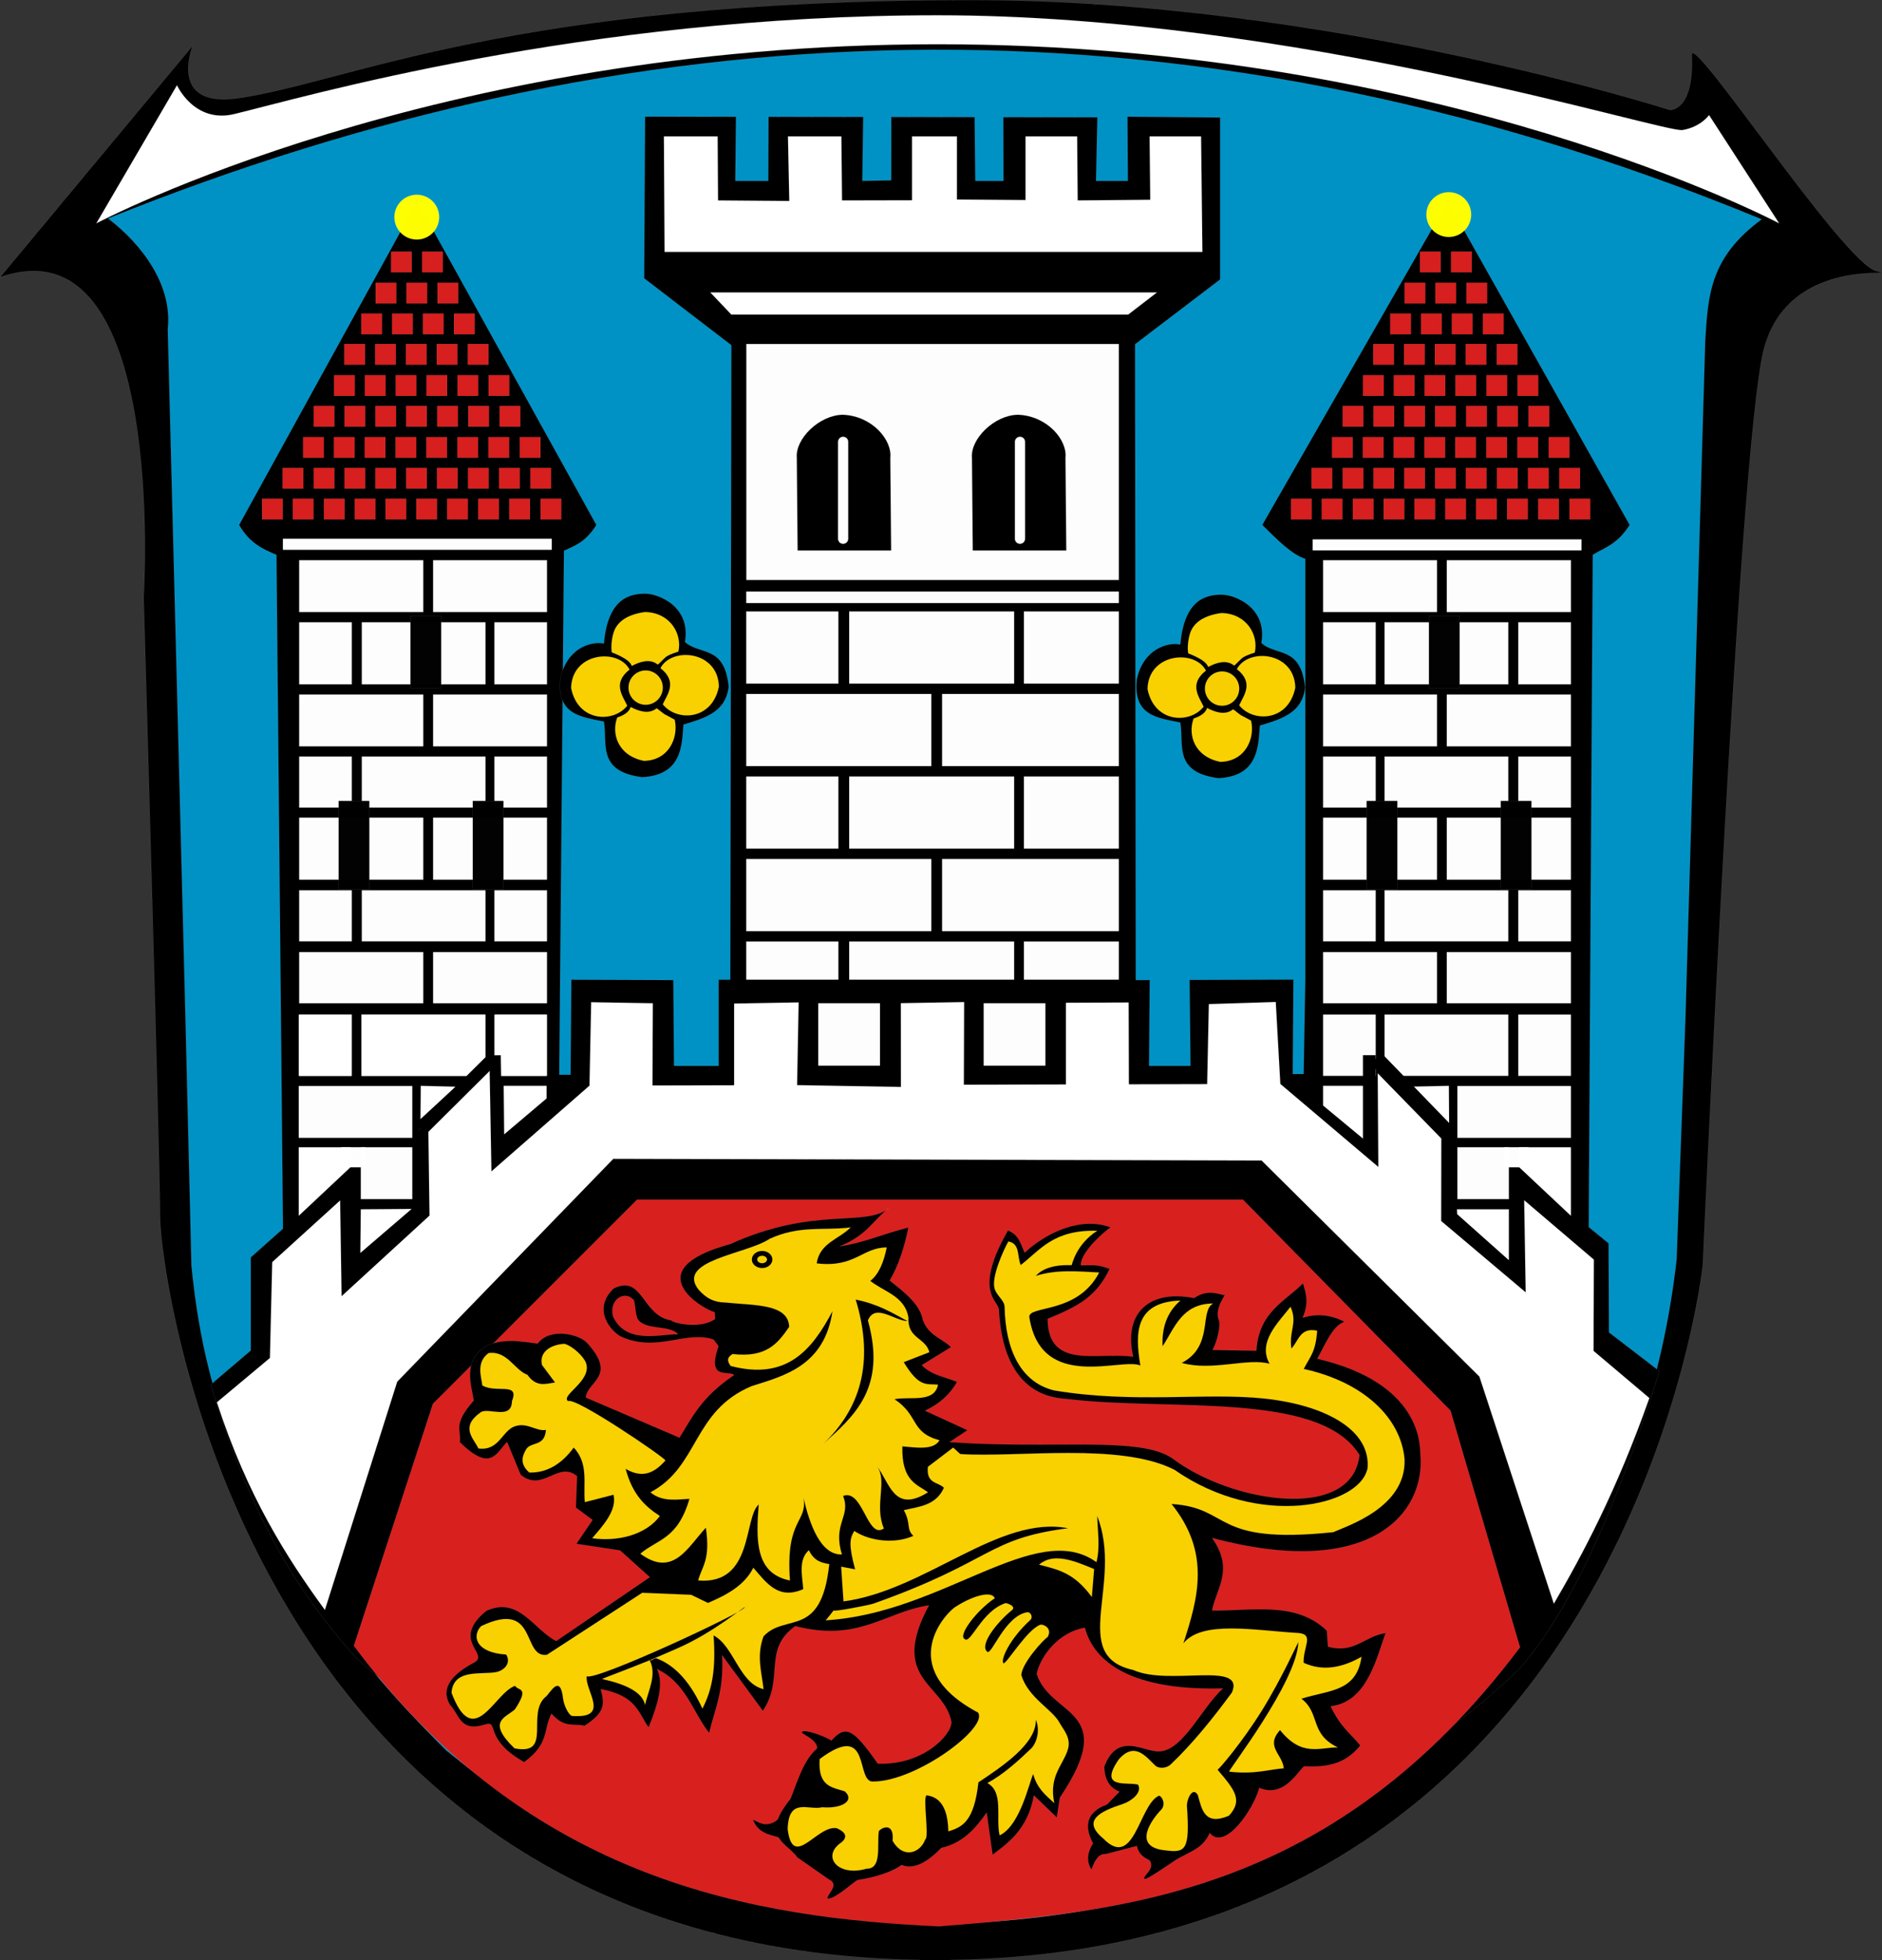 <?xml version="1.0" encoding="UTF-8" standalone="no"?>
<!-- Created with Inkscape (http://www.inkscape.org/) -->
<svg
   xmlns:svg="http://www.w3.org/2000/svg"
   xmlns="http://www.w3.org/2000/svg"
   version="1.0"
   width="462.612"
   height="481.887"
   id="svg3549">
  <rect width="100%" height="100%" fill="#333333" stroke="none"/>
  <defs
     id="defs3551" />
  <path
     d="M 0,68.164 L 47.404,11.185 C 47.404,11.185 41.055,26.627 58.499,24.141 C 85.729,20.258 125.063,0 239.042,0 C 326.178,0 410.508,27.04 410.508,27.04 C 410.508,27.04 416.511,27.33 415.844,13.522 C 415.545,7.302 453.163,64.702 461.234,66.633 C 469.305,68.565 439.555,61.998 433.504,86.138 C 427.452,110.283 418.575,310.957 418.575,310.957 C 418.575,310.957 400.423,481.887 229.965,481.887 C 59.508,481.887 39.337,311.922 39.337,299.367 C 39.337,286.813 35.3,146.789 35.3,146.789 C 35.3,146.789 41.354,53.679 0,68.164 z"
     id="path2827"
     style="stroke:#ffffff;stroke-width:0.013;stroke-miterlimit:4;stroke-dasharray:none;stroke-opacity:1" />
  <path
     d="M 437.324,54.9 C 437.324,54.9 354.435,10.874 230.505,10.874 C 106.576,10.874 23.684,54.9 23.684,54.9 L 43.502,20.959 C 43.502,20.959 47.71,30.404 57.588,28.042 C 73.81,24.166 143.097,3.764 230.505,3.764 C 317.912,3.764 409.072,32.761 413.593,31.976 C 418.114,31.192 420.097,28.297 420.097,28.297 L 437.324,54.9 z"
     id="path2829"
     style="fill:#ffffff;stroke:#ffffff;stroke-width:0.013;stroke-miterlimit:4;stroke-dasharray:none;stroke-opacity:1" />
  <path
     d="M 229.321,472.979 C 278.256,472.479 316.653,458.498 347.662,432.037 C 374.816,409.382 405.331,369.994 412.121,309.581 L 414.297,249.96 L 419.148,83.794 C 419.837,72.87 420.137,63.369 433.019,53.918 C 287.992,-5.899 153.157,2.827 26.579,53.702 C 35.18,60.293 42.441,70.31 41.25,80.928 L 45.59,249.994 L 47.068,311.153 C 49.731,337.601 57.541,378.693 109.771,430.399 C 131.69,448.098 166.244,471.887 229.321,472.979 z"
     id="path2831"
     style="fill:#0092c5;fill-opacity:1;fill-rule:evenodd;stroke:#ffffff;stroke-width:0.013;stroke-linecap:butt;stroke-linejoin:miter;stroke-miterlimit:4;stroke-dasharray:none;stroke-opacity:1" />
  <path
     d="M 51.804,340.384 L 61.628,332.028 L 61.628,309.12 L 69.545,302.078 L 67.947,136.402 C 64.62,135.024 61.324,133.523 58.769,129.054 L 102.545,49.496 L 146.602,129.054 C 143.947,133.346 141.292,134.14 138.637,135.406 L 137.479,264.203 L 140.238,264.203 L 140.432,240.845 L 165.519,240.937 L 165.691,262.031 L 176.643,262.031 L 176.643,240.845 L 179.503,240.845 L 179.76,84.853 L 158.333,68.424 L 158.55,28.657 L 180.92,28.691 L 180.75,44.468 L 188.839,44.468 L 188.906,28.703 L 212.194,28.738 L 211.973,44.468 L 219.053,44.326 L 219.073,28.749 L 239.579,28.781 L 239.751,44.468 L 246.653,44.468 L 246.61,28.792 L 269.762,28.826 L 269.419,44.468 L 277.225,44.468 L 277.135,28.668 L 299.93,28.873 L 299.93,68.699 L 279.021,84.629 L 279.193,240.937 L 282.622,240.932 L 282.451,262.031 L 292.628,262.031 L 292.399,240.899 L 317.95,240.815 L 317.779,264.031 L 320.431,264.031 L 320.838,240.805 L 320.838,137.398 C 317.312,136.241 313.787,132.484 310.261,129.054 L 355.873,49.496 L 400.597,129.054 C 397.574,133.821 394.551,134.576 391.528,136.402 L 390.533,301.677 L 395.411,305.66 L 395.511,327.564 L 407.914,337.095 C 399.539,363.528 388.391,393.15 373.63,410.136 C 298.209,483.232 164.579,477.098 87.469,407.496 C 70.761,388.906 60.043,368.285 51.804,340.384 z"
     id="path2646"
     style="fill:#000000;fill-opacity:1;fill-rule:evenodd;stroke:#ffffff;stroke-width:0.013;stroke-linecap:butt;stroke-linejoin:miter;stroke-miterlimit:4;stroke-dasharray:none;stroke-opacity:1" />
  <path
     d="M 163.196,33.542 L 163.359,61.929 L 295.559,61.929 L 295.234,33.542 L 282.582,33.542 L 282.744,49.114 L 264.902,49.277 L 264.766,33.542 L 252.089,33.542 L 252.089,49.18 L 235.218,49.055 L 235.218,33.542 L 224.188,33.542 L 224.188,49.239 L 206.98,49.277 L 206.816,33.542 L 193.691,33.542 L 194.016,49.413 L 176.497,49.277 L 176.396,33.542 L 163.196,33.542 z"
     id="path3428"
     style="fill:#ffffff;fill-rule:evenodd;stroke:#ffffff;stroke-width:0.013;stroke-linecap:butt;stroke-linejoin:miter;stroke-miterlimit:4;stroke-dasharray:none;stroke-opacity:1" />
  <path
     d="M 174.603,71.892 L 179.779,77.341 L 277.306,77.341 L 284.389,71.892 L 174.603,71.892 z"
     id="path3438"
     style="fill:#ffffff;fill-opacity:1;fill-rule:evenodd;stroke:#ffffff;stroke-width:0.013;stroke-linecap:butt;stroke-linejoin:miter;stroke-miterlimit:4;stroke-dasharray:none;stroke-opacity:1" />
  <path
     d="M 53.315,344.753 L 66.35,333.854 L 66.916,310.293 L 83.604,295.129 L 83.961,318.671 L 105.585,298.842 L 105.273,276.237 L 120.325,261.553 L 120.791,287.985 L 144.902,266.903 L 145.32,246.391 L 160.469,246.648 L 160.378,266.864 L 180.455,266.815 L 180.454,246.721 L 196.309,246.437 L 195.929,266.777 L 221.459,267.227 L 221.443,246.626 L 236.987,246.355 L 236.918,266.676 L 262.015,266.614 L 262.017,246.525 L 277.429,246.455 L 277.49,266.576 L 296.731,266.529 L 297.149,246.855 L 313.591,246.335 L 314.715,266.484 L 338.809,286.89 L 338.658,263.872 L 354.284,279.902 L 354.248,300.181 L 375.032,317.725 L 374.662,295.079 L 391.784,309.675 L 391.708,332.112 L 405.423,343.704 C 397.328,366.655 388.948,382.261 381.949,394.259 L 363.651,338.425 L 310.114,285.306 L 150.758,284.888 L 97.639,339.679 L 79.859,395.792 C 70.471,382.936 60.844,367.842 53.315,344.753 z"
     id="path3444"
     style="fill:#ffffff;fill-rule:evenodd;stroke:#ffffff;stroke-width:0.013;stroke-linecap:butt;stroke-linejoin:miter;stroke-miterlimit:4;stroke-dasharray:none;stroke-opacity:1" />
  <path
     d="M 107.951,53.382 C 107.952,56.421 105.488,58.886 102.449,58.886 C 99.409,58.886 96.945,56.421 96.946,53.382 C 96.945,50.342 99.409,47.878 102.449,47.878 C 105.488,47.878 107.952,50.342 107.951,53.382 z"
     id="path3448"
     style="opacity:0.99;fill:#ffff00;fill-opacity:1;fill-rule:nonzero;stroke:#ffffff;stroke-width:0.013;stroke-linecap:round;stroke-linejoin:miter;stroke-miterlimit:4;stroke-dasharray:none;stroke-opacity:1" />
  <path
     d="M 361.625,52.754 C 361.626,55.794 359.162,58.259 356.122,58.259 C 353.083,58.259 350.619,55.794 350.62,52.754 C 350.619,49.715 353.083,47.25 356.122,47.25 C 359.162,47.25 361.626,49.715 361.625,52.754 z"
     id="path3450"
     style="opacity:0.99;fill:#ffff00;fill-opacity:1;fill-rule:nonzero;stroke:#ffffff;stroke-width:0.013;stroke-linecap:round;stroke-linejoin:miter;stroke-miterlimit:4;stroke-dasharray:none;stroke-opacity:1" />
  <path
     d="M 86.993,404.607 L 106.422,345.117 L 156.613,294.926 L 305.513,294.926 L 356.541,346.79 L 373.63,404.978 C 327.901,465.768 276.555,469.863 230.825,473.566 C 186.182,471.498 130.421,462.949 86.993,404.607 z"
     id="path3452"
     style="fill:#d8201f;fill-opacity:1;fill-rule:evenodd;stroke:#ffffff;stroke-width:0.013;stroke-linecap:butt;stroke-linejoin:miter;stroke-miterlimit:4;stroke-dasharray:none;stroke-opacity:1" />
  <rect
     width="5.083"
     height="5.083"
     x="64.418"
     y="122.604"
     id="rect3480"
     style="opacity:0.99;fill:#d8201f;fill-opacity:1;fill-rule:nonzero;stroke:#ffffff;stroke-width:0.013;stroke-linecap:round;stroke-linejoin:miter;stroke-miterlimit:4;stroke-dasharray:none;stroke-opacity:1" />
  <rect
     width="5.083"
     height="5.083"
     x="71.974"
     y="122.604"
     id="rect3482"
     style="opacity:0.99;fill:#d8201f;fill-opacity:1;fill-rule:nonzero;stroke:#ffffff;stroke-width:0.013;stroke-linecap:round;stroke-linejoin:miter;stroke-miterlimit:4;stroke-dasharray:none;stroke-opacity:1" />
  <rect
     width="5.083"
     height="5.083"
     x="79.622"
     y="122.604"
     id="rect3490"
     style="opacity:0.99;fill:#d8201f;fill-opacity:1;fill-rule:nonzero;stroke:#ffffff;stroke-width:0.013;stroke-linecap:round;stroke-linejoin:miter;stroke-miterlimit:4;stroke-dasharray:none;stroke-opacity:1" />
  <rect
     width="5.083"
     height="5.083"
     x="87.194"
     y="122.604"
     id="rect3492"
     style="opacity:0.99;fill:#d8201f;fill-opacity:1;fill-rule:nonzero;stroke:#ffffff;stroke-width:0.013;stroke-linecap:round;stroke-linejoin:miter;stroke-miterlimit:4;stroke-dasharray:none;stroke-opacity:1" />
  <rect
     width="5.083"
     height="5.083"
     x="94.766"
     y="122.604"
     id="rect3494"
     style="opacity:0.99;fill:#d8201f;fill-opacity:1;fill-rule:nonzero;stroke:#ffffff;stroke-width:0.013;stroke-linecap:round;stroke-linejoin:miter;stroke-miterlimit:4;stroke-dasharray:none;stroke-opacity:1" />
  <rect
     width="5.083"
     height="5.083"
     x="102.338"
     y="122.603"
     id="rect3496"
     style="opacity:0.99;fill:#d8201f;fill-opacity:1;fill-rule:nonzero;stroke:#ffffff;stroke-width:0.013;stroke-linecap:round;stroke-linejoin:miter;stroke-miterlimit:4;stroke-dasharray:none;stroke-opacity:1" />
  <rect
     width="5.083"
     height="5.083"
     x="109.909"
     y="122.603"
     id="rect3498"
     style="opacity:0.99;fill:#d8201f;fill-opacity:1;fill-rule:nonzero;stroke:#ffffff;stroke-width:0.013;stroke-linecap:round;stroke-linejoin:miter;stroke-miterlimit:4;stroke-dasharray:none;stroke-opacity:1" />
  <rect
     width="5.083"
     height="5.083"
     x="117.546"
     y="122.603"
     id="rect3500"
     style="opacity:0.99;fill:#d8201f;fill-opacity:1;fill-rule:nonzero;stroke:#ffffff;stroke-width:0.013;stroke-linecap:round;stroke-linejoin:miter;stroke-miterlimit:4;stroke-dasharray:none;stroke-opacity:1" />
  <rect
     width="5.083"
     height="5.083"
     x="125.183"
     y="122.603"
     id="rect3502"
     style="opacity:0.99;fill:#d8201f;fill-opacity:1;fill-rule:nonzero;stroke:#ffffff;stroke-width:0.013;stroke-linecap:round;stroke-linejoin:miter;stroke-miterlimit:4;stroke-dasharray:none;stroke-opacity:1" />
  <rect
     width="5.083"
     height="5.083"
     x="132.884"
     y="122.603"
     id="rect3504"
     style="opacity:0.99;fill:#d8201f;fill-opacity:1;fill-rule:nonzero;stroke:#ffffff;stroke-width:0.013;stroke-linecap:round;stroke-linejoin:miter;stroke-miterlimit:4;stroke-dasharray:none;stroke-opacity:1" />
  <rect
     width="5.083"
     height="5.083"
     x="69.467"
     y="115.037"
     id="rect3506"
     style="opacity:0.99;fill:#d8201f;fill-opacity:1;fill-rule:nonzero;stroke:#ffffff;stroke-width:0.013;stroke-linecap:round;stroke-linejoin:miter;stroke-miterlimit:4;stroke-dasharray:none;stroke-opacity:1" />
  <rect
     width="5.083"
     height="5.083"
     x="77.116"
     y="115.037"
     id="rect3508"
     style="opacity:0.99;fill:#d8201f;fill-opacity:1;fill-rule:nonzero;stroke:#ffffff;stroke-width:0.013;stroke-linecap:round;stroke-linejoin:miter;stroke-miterlimit:4;stroke-dasharray:none;stroke-opacity:1" />
  <rect
     width="5.083"
     height="5.083"
     x="84.688"
     y="115.037"
     id="rect3510"
     style="opacity:0.99;fill:#d8201f;fill-opacity:1;fill-rule:nonzero;stroke:#ffffff;stroke-width:0.013;stroke-linecap:round;stroke-linejoin:miter;stroke-miterlimit:4;stroke-dasharray:none;stroke-opacity:1" />
  <rect
     width="5.083"
     height="5.083"
     x="92.26"
     y="115.037"
     id="rect3512"
     style="opacity:0.99;fill:#d8201f;fill-opacity:1;fill-rule:nonzero;stroke:#ffffff;stroke-width:0.013;stroke-linecap:round;stroke-linejoin:miter;stroke-miterlimit:4;stroke-dasharray:none;stroke-opacity:1" />
  <rect
     width="5.083"
     height="5.083"
     x="99.832"
     y="115.037"
     id="rect3514"
     style="opacity:0.99;fill:#d8201f;fill-opacity:1;fill-rule:nonzero;stroke:#ffffff;stroke-width:0.013;stroke-linecap:round;stroke-linejoin:miter;stroke-miterlimit:4;stroke-dasharray:none;stroke-opacity:1" />
  <rect
     width="5.083"
     height="5.083"
     x="107.403"
     y="115.037"
     id="rect3516"
     style="opacity:0.99;fill:#d8201f;fill-opacity:1;fill-rule:nonzero;stroke:#ffffff;stroke-width:0.013;stroke-linecap:round;stroke-linejoin:miter;stroke-miterlimit:4;stroke-dasharray:none;stroke-opacity:1" />
  <rect
     width="5.083"
     height="5.083"
     x="115.04"
     y="115.037"
     id="rect3518"
     style="opacity:0.99;fill:#d8201f;fill-opacity:1;fill-rule:nonzero;stroke:#ffffff;stroke-width:0.013;stroke-linecap:round;stroke-linejoin:miter;stroke-miterlimit:4;stroke-dasharray:none;stroke-opacity:1" />
  <rect
     width="5.083"
     height="5.083"
     x="122.676"
     y="115.037"
     id="rect3520"
     style="opacity:0.99;fill:#d8201f;fill-opacity:1;fill-rule:nonzero;stroke:#ffffff;stroke-width:0.013;stroke-linecap:round;stroke-linejoin:miter;stroke-miterlimit:4;stroke-dasharray:none;stroke-opacity:1" />
  <rect
     width="5.083"
     height="5.083"
     x="130.377"
     y="115.037"
     id="rect3522"
     style="opacity:0.99;fill:#d8201f;fill-opacity:1;fill-rule:nonzero;stroke:#ffffff;stroke-width:0.013;stroke-linecap:round;stroke-linejoin:miter;stroke-miterlimit:4;stroke-dasharray:none;stroke-opacity:1" />
  <rect
     width="5.083"
     height="5.083"
     x="74.505"
     y="107.457"
     id="rect3526"
     style="opacity:0.99;fill:#d8201f;fill-opacity:1;fill-rule:nonzero;stroke:#ffffff;stroke-width:0.013;stroke-linecap:round;stroke-linejoin:miter;stroke-miterlimit:4;stroke-dasharray:none;stroke-opacity:1" />
  <rect
     width="5.083"
     height="5.083"
     x="82.076"
     y="107.457"
     id="rect3528"
     style="opacity:0.99;fill:#d8201f;fill-opacity:1;fill-rule:nonzero;stroke:#ffffff;stroke-width:0.013;stroke-linecap:round;stroke-linejoin:miter;stroke-miterlimit:4;stroke-dasharray:none;stroke-opacity:1" />
  <rect
     width="5.083"
     height="5.083"
     x="89.648"
     y="107.457"
     id="rect3530"
     style="opacity:0.99;fill:#d8201f;fill-opacity:1;fill-rule:nonzero;stroke:#ffffff;stroke-width:0.013;stroke-linecap:round;stroke-linejoin:miter;stroke-miterlimit:4;stroke-dasharray:none;stroke-opacity:1" />
  <rect
     width="5.083"
     height="5.083"
     x="97.22"
     y="107.457"
     id="rect3532"
     style="opacity:0.99;fill:#d8201f;fill-opacity:1;fill-rule:nonzero;stroke:#ffffff;stroke-width:0.013;stroke-linecap:round;stroke-linejoin:miter;stroke-miterlimit:4;stroke-dasharray:none;stroke-opacity:1" />
  <rect
     width="5.083"
     height="5.083"
     x="104.792"
     y="107.457"
     id="rect3534"
     style="opacity:0.99;fill:#d8201f;fill-opacity:1;fill-rule:nonzero;stroke:#ffffff;stroke-width:0.013;stroke-linecap:round;stroke-linejoin:miter;stroke-miterlimit:4;stroke-dasharray:none;stroke-opacity:1" />
  <rect
     width="5.083"
     height="5.083"
     x="112.428"
     y="107.457"
     id="rect3536"
     style="opacity:0.99;fill:#d8201f;fill-opacity:1;fill-rule:nonzero;stroke:#ffffff;stroke-width:0.013;stroke-linecap:round;stroke-linejoin:miter;stroke-miterlimit:4;stroke-dasharray:none;stroke-opacity:1" />
  <rect
     width="5.083"
     height="5.083"
     x="120.065"
     y="107.457"
     id="rect3538"
     style="opacity:0.99;fill:#d8201f;fill-opacity:1;fill-rule:nonzero;stroke:#ffffff;stroke-width:0.013;stroke-linecap:round;stroke-linejoin:miter;stroke-miterlimit:4;stroke-dasharray:none;stroke-opacity:1" />
  <rect
     width="5.083"
     height="5.083"
     x="127.766"
     y="107.457"
     id="rect3540"
     style="opacity:0.99;fill:#d8201f;fill-opacity:1;fill-rule:nonzero;stroke:#ffffff;stroke-width:0.013;stroke-linecap:round;stroke-linejoin:miter;stroke-miterlimit:4;stroke-dasharray:none;stroke-opacity:1" />
  <rect
     width="5.083"
     height="5.083"
     x="77.116"
     y="99.8"
     id="rect3546"
     style="opacity:0.99;fill:#d8201f;fill-opacity:1;fill-rule:nonzero;stroke:#ffffff;stroke-width:0.013;stroke-linecap:round;stroke-linejoin:miter;stroke-miterlimit:4;stroke-dasharray:none;stroke-opacity:1" />
  <rect
     width="5.083"
     height="5.083"
     x="84.688"
     y="99.8"
     id="rect3548"
     style="opacity:0.99;fill:#d8201f;fill-opacity:1;fill-rule:nonzero;stroke:#ffffff;stroke-width:0.013;stroke-linecap:round;stroke-linejoin:miter;stroke-miterlimit:4;stroke-dasharray:none;stroke-opacity:1" />
  <rect
     width="5.083"
     height="5.083"
     x="92.26"
     y="99.8"
     id="rect3550"
     style="opacity:0.99;fill:#d8201f;fill-opacity:1;fill-rule:nonzero;stroke:#ffffff;stroke-width:0.013;stroke-linecap:round;stroke-linejoin:miter;stroke-miterlimit:4;stroke-dasharray:none;stroke-opacity:1" />
  <rect
     width="5.083"
     height="5.083"
     x="99.832"
     y="99.8"
     id="rect3552"
     style="opacity:0.99;fill:#d8201f;fill-opacity:1;fill-rule:nonzero;stroke:#ffffff;stroke-width:0.013;stroke-linecap:round;stroke-linejoin:miter;stroke-miterlimit:4;stroke-dasharray:none;stroke-opacity:1" />
  <rect
     width="5.083"
     height="5.083"
     x="107.468"
     y="99.8"
     id="rect3554"
     style="opacity:0.99;fill:#d8201f;fill-opacity:1;fill-rule:nonzero;stroke:#ffffff;stroke-width:0.013;stroke-linecap:round;stroke-linejoin:miter;stroke-miterlimit:4;stroke-dasharray:none;stroke-opacity:1" />
  <rect
     width="5.083"
     height="5.083"
     x="115.105"
     y="99.8"
     id="rect3556"
     style="opacity:0.99;fill:#d8201f;fill-opacity:1;fill-rule:nonzero;stroke:#ffffff;stroke-width:0.013;stroke-linecap:round;stroke-linejoin:miter;stroke-miterlimit:4;stroke-dasharray:none;stroke-opacity:1" />
  <rect
     width="5.083"
     height="5.083"
     x="122.806"
     y="99.8"
     id="rect3558"
     style="opacity:0.99;fill:#d8201f;fill-opacity:1;fill-rule:nonzero;stroke:#ffffff;stroke-width:0.013;stroke-linecap:round;stroke-linejoin:miter;stroke-miterlimit:4;stroke-dasharray:none;stroke-opacity:1" />
  <rect
     width="5.083"
     height="5.083"
     x="82.114"
     y="92.234"
     id="rect3560"
     style="opacity:0.99;fill:#d8201f;fill-opacity:1;fill-rule:nonzero;stroke:#ffffff;stroke-width:0.013;stroke-linecap:round;stroke-linejoin:miter;stroke-miterlimit:4;stroke-dasharray:none;stroke-opacity:1" />
  <rect
     width="5.083"
     height="5.083"
     x="89.686"
     y="92.234"
     id="rect3562"
     style="opacity:0.99;fill:#d8201f;fill-opacity:1;fill-rule:nonzero;stroke:#ffffff;stroke-width:0.013;stroke-linecap:round;stroke-linejoin:miter;stroke-miterlimit:4;stroke-dasharray:none;stroke-opacity:1" />
  <rect
     width="5.083"
     height="5.083"
     x="97.258"
     y="92.234"
     id="rect3564"
     style="opacity:0.99;fill:#d8201f;fill-opacity:1;fill-rule:nonzero;stroke:#ffffff;stroke-width:0.013;stroke-linecap:round;stroke-linejoin:miter;stroke-miterlimit:4;stroke-dasharray:none;stroke-opacity:1" />
  <rect
     width="5.083"
     height="5.083"
     x="104.829"
     y="92.234"
     id="rect3566"
     style="opacity:0.99;fill:#d8201f;fill-opacity:1;fill-rule:nonzero;stroke:#ffffff;stroke-width:0.013;stroke-linecap:round;stroke-linejoin:miter;stroke-miterlimit:4;stroke-dasharray:none;stroke-opacity:1" />
  <rect
     width="5.083"
     height="5.083"
     x="112.466"
     y="92.234"
     id="rect3568"
     style="opacity:0.99;fill:#d8201f;fill-opacity:1;fill-rule:nonzero;stroke:#ffffff;stroke-width:0.013;stroke-linecap:round;stroke-linejoin:miter;stroke-miterlimit:4;stroke-dasharray:none;stroke-opacity:1" />
  <rect
     width="5.083"
     height="5.083"
     x="120.102"
     y="92.234"
     id="rect3570"
     style="opacity:0.99;fill:#d8201f;fill-opacity:1;fill-rule:nonzero;stroke:#ffffff;stroke-width:0.013;stroke-linecap:round;stroke-linejoin:miter;stroke-miterlimit:4;stroke-dasharray:none;stroke-opacity:1" />
  <rect
     width="5.083"
     height="5.083"
     x="84.638"
     y="84.577"
     id="rect3572"
     style="opacity:0.99;fill:#d8201f;fill-opacity:1;fill-rule:nonzero;stroke:#ffffff;stroke-width:0.013;stroke-linecap:round;stroke-linejoin:miter;stroke-miterlimit:4;stroke-dasharray:none;stroke-opacity:1" />
  <rect
     width="5.083"
     height="5.083"
     x="92.21"
     y="84.577"
     id="rect3574"
     style="opacity:0.99;fill:#d8201f;fill-opacity:1;fill-rule:nonzero;stroke:#ffffff;stroke-width:0.013;stroke-linecap:round;stroke-linejoin:miter;stroke-miterlimit:4;stroke-dasharray:none;stroke-opacity:1" />
  <rect
     width="5.083"
     height="5.083"
     x="99.781"
     y="84.577"
     id="rect3576"
     style="opacity:0.99;fill:#d8201f;fill-opacity:1;fill-rule:nonzero;stroke:#ffffff;stroke-width:0.013;stroke-linecap:round;stroke-linejoin:miter;stroke-miterlimit:4;stroke-dasharray:none;stroke-opacity:1" />
  <rect
     width="5.083"
     height="5.083"
     x="107.353"
     y="84.577"
     id="rect3578"
     style="opacity:0.99;fill:#d8201f;fill-opacity:1;fill-rule:nonzero;stroke:#ffffff;stroke-width:0.013;stroke-linecap:round;stroke-linejoin:miter;stroke-miterlimit:4;stroke-dasharray:none;stroke-opacity:1" />
  <rect
     width="5.083"
     height="5.083"
     x="114.99"
     y="84.577"
     id="rect3580"
     style="opacity:0.99;fill:#d8201f;fill-opacity:1;fill-rule:nonzero;stroke:#ffffff;stroke-width:0.013;stroke-linecap:round;stroke-linejoin:miter;stroke-miterlimit:4;stroke-dasharray:none;stroke-opacity:1" />
  <rect
     width="5.083"
     height="5.083"
     x="88.812"
     y="77.087"
     id="rect3582"
     style="opacity:0.99;fill:#d8201f;fill-opacity:1;fill-rule:nonzero;stroke:#ffffff;stroke-width:0.013;stroke-linecap:round;stroke-linejoin:miter;stroke-miterlimit:4;stroke-dasharray:none;stroke-opacity:1" />
  <rect
     width="5.083"
     height="5.083"
     x="96.384"
     y="77.087"
     id="rect3584"
     style="opacity:0.99;fill:#d8201f;fill-opacity:1;fill-rule:nonzero;stroke:#ffffff;stroke-width:0.013;stroke-linecap:round;stroke-linejoin:miter;stroke-miterlimit:4;stroke-dasharray:none;stroke-opacity:1" />
  <rect
     width="5.083"
     height="5.083"
     x="103.956"
     y="77.087"
     id="rect3586"
     style="opacity:0.99;fill:#d8201f;fill-opacity:1;fill-rule:nonzero;stroke:#ffffff;stroke-width:0.013;stroke-linecap:round;stroke-linejoin:miter;stroke-miterlimit:4;stroke-dasharray:none;stroke-opacity:1" />
  <rect
     width="5.083"
     height="5.083"
     x="111.592"
     y="77.087"
     id="rect3588"
     style="opacity:0.99;fill:#d8201f;fill-opacity:1;fill-rule:nonzero;stroke:#ffffff;stroke-width:0.013;stroke-linecap:round;stroke-linejoin:miter;stroke-miterlimit:4;stroke-dasharray:none;stroke-opacity:1" />
  <rect
     width="5.083"
     height="5.083"
     x="92.339"
     y="69.513"
     id="rect3590"
     style="opacity:0.99;fill:#d8201f;fill-opacity:1;fill-rule:nonzero;stroke:#ffffff;stroke-width:0.013;stroke-linecap:round;stroke-linejoin:miter;stroke-miterlimit:4;stroke-dasharray:none;stroke-opacity:1" />
  <rect
     width="5.083"
     height="5.083"
     x="99.911"
     y="69.513"
     id="rect3592"
     style="opacity:0.99;fill:#d8201f;fill-opacity:1;fill-rule:nonzero;stroke:#ffffff;stroke-width:0.013;stroke-linecap:round;stroke-linejoin:miter;stroke-miterlimit:4;stroke-dasharray:none;stroke-opacity:1" />
  <rect
     width="5.083"
     height="5.083"
     x="107.547"
     y="69.513"
     id="rect3594"
     style="opacity:0.99;fill:#d8201f;fill-opacity:1;fill-rule:nonzero;stroke:#ffffff;stroke-width:0.013;stroke-linecap:round;stroke-linejoin:miter;stroke-miterlimit:4;stroke-dasharray:none;stroke-opacity:1" />
  <rect
     width="5.083"
     height="5.083"
     x="96.125"
     y="61.857"
     id="rect3598"
     style="opacity:0.99;fill:#d8201f;fill-opacity:1;fill-rule:nonzero;stroke:#ffffff;stroke-width:0.013;stroke-linecap:round;stroke-linejoin:miter;stroke-miterlimit:4;stroke-dasharray:none;stroke-opacity:1" />
  <rect
     width="5.083"
     height="5.083"
     x="103.762"
     y="61.857"
     id="rect3600"
     style="opacity:0.99;fill:#d8201f;fill-opacity:1;fill-rule:nonzero;stroke:#ffffff;stroke-width:0.013;stroke-linecap:round;stroke-linejoin:miter;stroke-miterlimit:4;stroke-dasharray:none;stroke-opacity:1" />
  <rect
     width="5.083"
     height="5.083"
     x="317.337"
     y="122.604"
     id="rect3602"
     style="opacity:0.99;fill:#d8201f;fill-opacity:1;fill-rule:nonzero;stroke:#ffffff;stroke-width:0.013;stroke-linecap:round;stroke-linejoin:miter;stroke-miterlimit:4;stroke-dasharray:none;stroke-opacity:1" />
  <rect
     width="5.083"
     height="5.083"
     x="324.892"
     y="122.604"
     id="rect3604"
     style="opacity:0.99;fill:#d8201f;fill-opacity:1;fill-rule:nonzero;stroke:#ffffff;stroke-width:0.013;stroke-linecap:round;stroke-linejoin:miter;stroke-miterlimit:4;stroke-dasharray:none;stroke-opacity:1" />
  <rect
     width="5.083"
     height="5.083"
     x="332.541"
     y="122.604"
     id="rect3606"
     style="opacity:0.99;fill:#d8201f;fill-opacity:1;fill-rule:nonzero;stroke:#ffffff;stroke-width:0.013;stroke-linecap:round;stroke-linejoin:miter;stroke-miterlimit:4;stroke-dasharray:none;stroke-opacity:1" />
  <rect
     width="5.083"
     height="5.083"
     x="340.113"
     y="122.604"
     id="rect3608"
     style="opacity:0.99;fill:#d8201f;fill-opacity:1;fill-rule:nonzero;stroke:#ffffff;stroke-width:0.013;stroke-linecap:round;stroke-linejoin:miter;stroke-miterlimit:4;stroke-dasharray:none;stroke-opacity:1" />
  <rect
     width="5.083"
     height="5.083"
     x="347.685"
     y="122.604"
     id="rect3610"
     style="opacity:0.99;fill:#d8201f;fill-opacity:1;fill-rule:nonzero;stroke:#ffffff;stroke-width:0.013;stroke-linecap:round;stroke-linejoin:miter;stroke-miterlimit:4;stroke-dasharray:none;stroke-opacity:1" />
  <rect
     width="5.083"
     height="5.083"
     x="355.257"
     y="122.603"
     id="rect3612"
     style="opacity:0.99;fill:#d8201f;fill-opacity:1;fill-rule:nonzero;stroke:#ffffff;stroke-width:0.013;stroke-linecap:round;stroke-linejoin:miter;stroke-miterlimit:4;stroke-dasharray:none;stroke-opacity:1" />
  <rect
     width="5.083"
     height="5.083"
     x="362.828"
     y="122.603"
     id="rect3614"
     style="opacity:0.99;fill:#d8201f;fill-opacity:1;fill-rule:nonzero;stroke:#ffffff;stroke-width:0.013;stroke-linecap:round;stroke-linejoin:miter;stroke-miterlimit:4;stroke-dasharray:none;stroke-opacity:1" />
  <rect
     width="5.083"
     height="5.083"
     x="370.465"
     y="122.603"
     id="rect3616"
     style="opacity:0.99;fill:#d8201f;fill-opacity:1;fill-rule:nonzero;stroke:#ffffff;stroke-width:0.013;stroke-linecap:round;stroke-linejoin:miter;stroke-miterlimit:4;stroke-dasharray:none;stroke-opacity:1" />
  <rect
     width="5.083"
     height="5.083"
     x="378.101"
     y="122.603"
     id="rect3618"
     style="opacity:0.99;fill:#d8201f;fill-opacity:1;fill-rule:nonzero;stroke:#ffffff;stroke-width:0.013;stroke-linecap:round;stroke-linejoin:miter;stroke-miterlimit:4;stroke-dasharray:none;stroke-opacity:1" />
  <rect
     width="5.083"
     height="5.083"
     x="385.803"
     y="122.603"
     id="rect3620"
     style="opacity:0.99;fill:#d8201f;fill-opacity:1;fill-rule:nonzero;stroke:#ffffff;stroke-width:0.013;stroke-linecap:round;stroke-linejoin:miter;stroke-miterlimit:4;stroke-dasharray:none;stroke-opacity:1" />
  <rect
     width="5.083"
     height="5.083"
     x="322.386"
     y="115.037"
     id="rect3622"
     style="opacity:0.99;fill:#d8201f;fill-opacity:1;fill-rule:nonzero;stroke:#ffffff;stroke-width:0.013;stroke-linecap:round;stroke-linejoin:miter;stroke-miterlimit:4;stroke-dasharray:none;stroke-opacity:1" />
  <rect
     width="5.083"
     height="5.083"
     x="330.035"
     y="115.037"
     id="rect3624"
     style="opacity:0.99;fill:#d8201f;fill-opacity:1;fill-rule:nonzero;stroke:#ffffff;stroke-width:0.013;stroke-linecap:round;stroke-linejoin:miter;stroke-miterlimit:4;stroke-dasharray:none;stroke-opacity:1" />
  <rect
     width="5.083"
     height="5.083"
     x="337.607"
     y="115.037"
     id="rect3626"
     style="opacity:0.99;fill:#d8201f;fill-opacity:1;fill-rule:nonzero;stroke:#ffffff;stroke-width:0.013;stroke-linecap:round;stroke-linejoin:miter;stroke-miterlimit:4;stroke-dasharray:none;stroke-opacity:1" />
  <rect
     width="5.083"
     height="5.083"
     x="345.179"
     y="115.037"
     id="rect3628"
     style="opacity:0.99;fill:#d8201f;fill-opacity:1;fill-rule:nonzero;stroke:#ffffff;stroke-width:0.013;stroke-linecap:round;stroke-linejoin:miter;stroke-miterlimit:4;stroke-dasharray:none;stroke-opacity:1" />
  <rect
     width="5.083"
     height="5.083"
     x="352.75"
     y="115.037"
     id="rect3630"
     style="opacity:0.99;fill:#d8201f;fill-opacity:1;fill-rule:nonzero;stroke:#ffffff;stroke-width:0.013;stroke-linecap:round;stroke-linejoin:miter;stroke-miterlimit:4;stroke-dasharray:none;stroke-opacity:1" />
  <rect
     width="5.083"
     height="5.083"
     x="360.322"
     y="115.037"
     id="rect3632"
     style="opacity:0.99;fill:#d8201f;fill-opacity:1;fill-rule:nonzero;stroke:#ffffff;stroke-width:0.013;stroke-linecap:round;stroke-linejoin:miter;stroke-miterlimit:4;stroke-dasharray:none;stroke-opacity:1" />
  <rect
     width="5.083"
     height="5.083"
     x="367.959"
     y="115.037"
     id="rect3634"
     style="opacity:0.99;fill:#d8201f;fill-opacity:1;fill-rule:nonzero;stroke:#ffffff;stroke-width:0.013;stroke-linecap:round;stroke-linejoin:miter;stroke-miterlimit:4;stroke-dasharray:none;stroke-opacity:1" />
  <rect
     width="5.083"
     height="5.083"
     x="375.595"
     y="115.037"
     id="rect3636"
     style="opacity:0.99;fill:#d8201f;fill-opacity:1;fill-rule:nonzero;stroke:#ffffff;stroke-width:0.013;stroke-linecap:round;stroke-linejoin:miter;stroke-miterlimit:4;stroke-dasharray:none;stroke-opacity:1" />
  <rect
     width="5.083"
     height="5.083"
     x="383.296"
     y="115.037"
     id="rect3638"
     style="opacity:0.99;fill:#d8201f;fill-opacity:1;fill-rule:nonzero;stroke:#ffffff;stroke-width:0.013;stroke-linecap:round;stroke-linejoin:miter;stroke-miterlimit:4;stroke-dasharray:none;stroke-opacity:1" />
  <rect
     width="5.083"
     height="5.083"
     x="327.424"
     y="107.457"
     id="rect3640"
     style="opacity:0.99;fill:#d8201f;fill-opacity:1;fill-rule:nonzero;stroke:#ffffff;stroke-width:0.013;stroke-linecap:round;stroke-linejoin:miter;stroke-miterlimit:4;stroke-dasharray:none;stroke-opacity:1" />
  <rect
     width="5.083"
     height="5.083"
     x="334.995"
     y="107.457"
     id="rect3642"
     style="opacity:0.99;fill:#d8201f;fill-opacity:1;fill-rule:nonzero;stroke:#ffffff;stroke-width:0.013;stroke-linecap:round;stroke-linejoin:miter;stroke-miterlimit:4;stroke-dasharray:none;stroke-opacity:1" />
  <rect
     width="5.083"
     height="5.083"
     x="342.567"
     y="107.457"
     id="rect3644"
     style="opacity:0.99;fill:#d8201f;fill-opacity:1;fill-rule:nonzero;stroke:#ffffff;stroke-width:0.013;stroke-linecap:round;stroke-linejoin:miter;stroke-miterlimit:4;stroke-dasharray:none;stroke-opacity:1" />
  <rect
     width="5.083"
     height="5.083"
     x="350.139"
     y="107.457"
     id="rect3646"
     style="opacity:0.99;fill:#d8201f;fill-opacity:1;fill-rule:nonzero;stroke:#ffffff;stroke-width:0.013;stroke-linecap:round;stroke-linejoin:miter;stroke-miterlimit:4;stroke-dasharray:none;stroke-opacity:1" />
  <rect
     width="5.083"
     height="5.083"
     x="357.711"
     y="107.457"
     id="rect3648"
     style="opacity:0.99;fill:#d8201f;fill-opacity:1;fill-rule:nonzero;stroke:#ffffff;stroke-width:0.013;stroke-linecap:round;stroke-linejoin:miter;stroke-miterlimit:4;stroke-dasharray:none;stroke-opacity:1" />
  <rect
     width="5.083"
     height="5.083"
     x="365.347"
     y="107.457"
     id="rect3650"
     style="opacity:0.99;fill:#d8201f;fill-opacity:1;fill-rule:nonzero;stroke:#ffffff;stroke-width:0.013;stroke-linecap:round;stroke-linejoin:miter;stroke-miterlimit:4;stroke-dasharray:none;stroke-opacity:1" />
  <rect
     width="5.083"
     height="5.083"
     x="372.983"
     y="107.457"
     id="rect3652"
     style="opacity:0.99;fill:#d8201f;fill-opacity:1;fill-rule:nonzero;stroke:#ffffff;stroke-width:0.013;stroke-linecap:round;stroke-linejoin:miter;stroke-miterlimit:4;stroke-dasharray:none;stroke-opacity:1" />
  <rect
     width="5.083"
     height="5.083"
     x="380.685"
     y="107.457"
     id="rect3654"
     style="opacity:0.99;fill:#d8201f;fill-opacity:1;fill-rule:nonzero;stroke:#ffffff;stroke-width:0.013;stroke-linecap:round;stroke-linejoin:miter;stroke-miterlimit:4;stroke-dasharray:none;stroke-opacity:1" />
  <rect
     width="5.083"
     height="5.083"
     x="330.035"
     y="99.8"
     id="rect3656"
     style="opacity:0.99;fill:#d8201f;fill-opacity:1;fill-rule:nonzero;stroke:#ffffff;stroke-width:0.013;stroke-linecap:round;stroke-linejoin:miter;stroke-miterlimit:4;stroke-dasharray:none;stroke-opacity:1" />
  <rect
     width="5.083"
     height="5.083"
     x="337.607"
     y="99.8"
     id="rect3658"
     style="opacity:0.99;fill:#d8201f;fill-opacity:1;fill-rule:nonzero;stroke:#ffffff;stroke-width:0.013;stroke-linecap:round;stroke-linejoin:miter;stroke-miterlimit:4;stroke-dasharray:none;stroke-opacity:1" />
  <rect
     width="5.083"
     height="5.083"
     x="345.179"
     y="99.8"
     id="rect3660"
     style="opacity:0.99;fill:#d8201f;fill-opacity:1;fill-rule:nonzero;stroke:#ffffff;stroke-width:0.013;stroke-linecap:round;stroke-linejoin:miter;stroke-miterlimit:4;stroke-dasharray:none;stroke-opacity:1" />
  <rect
     width="5.083"
     height="5.083"
     x="352.75"
     y="99.8"
     id="rect3662"
     style="opacity:0.99;fill:#d8201f;fill-opacity:1;fill-rule:nonzero;stroke:#ffffff;stroke-width:0.013;stroke-linecap:round;stroke-linejoin:miter;stroke-miterlimit:4;stroke-dasharray:none;stroke-opacity:1" />
  <rect
     width="5.083"
     height="5.083"
     x="360.387"
     y="99.8"
     id="rect3664"
     style="opacity:0.99;fill:#d8201f;fill-opacity:1;fill-rule:nonzero;stroke:#ffffff;stroke-width:0.013;stroke-linecap:round;stroke-linejoin:miter;stroke-miterlimit:4;stroke-dasharray:none;stroke-opacity:1" />
  <rect
     width="5.083"
     height="5.083"
     x="368.023"
     y="99.8"
     id="rect3666"
     style="opacity:0.99;fill:#d8201f;fill-opacity:1;fill-rule:nonzero;stroke:#ffffff;stroke-width:0.013;stroke-linecap:round;stroke-linejoin:miter;stroke-miterlimit:4;stroke-dasharray:none;stroke-opacity:1" />
  <rect
     width="5.083"
     height="5.083"
     x="375.725"
     y="99.8"
     id="rect3668"
     style="opacity:0.99;fill:#d8201f;fill-opacity:1;fill-rule:nonzero;stroke:#ffffff;stroke-width:0.013;stroke-linecap:round;stroke-linejoin:miter;stroke-miterlimit:4;stroke-dasharray:none;stroke-opacity:1" />
  <rect
     width="5.083"
     height="5.083"
     x="335.033"
     y="92.234"
     id="rect3670"
     style="opacity:0.99;fill:#d8201f;fill-opacity:1;fill-rule:nonzero;stroke:#ffffff;stroke-width:0.013;stroke-linecap:round;stroke-linejoin:miter;stroke-miterlimit:4;stroke-dasharray:none;stroke-opacity:1" />
  <rect
     width="5.083"
     height="5.083"
     x="342.605"
     y="92.234"
     id="rect3672"
     style="opacity:0.99;fill:#d8201f;fill-opacity:1;fill-rule:nonzero;stroke:#ffffff;stroke-width:0.013;stroke-linecap:round;stroke-linejoin:miter;stroke-miterlimit:4;stroke-dasharray:none;stroke-opacity:1" />
  <rect
     width="5.083"
     height="5.083"
     x="350.176"
     y="92.234"
     id="rect3674"
     style="opacity:0.99;fill:#d8201f;fill-opacity:1;fill-rule:nonzero;stroke:#ffffff;stroke-width:0.013;stroke-linecap:round;stroke-linejoin:miter;stroke-miterlimit:4;stroke-dasharray:none;stroke-opacity:1" />
  <rect
     width="5.083"
     height="5.083"
     x="357.748"
     y="92.234"
     id="rect3676"
     style="opacity:0.99;fill:#d8201f;fill-opacity:1;fill-rule:nonzero;stroke:#ffffff;stroke-width:0.013;stroke-linecap:round;stroke-linejoin:miter;stroke-miterlimit:4;stroke-dasharray:none;stroke-opacity:1" />
  <rect
     width="5.083"
     height="5.083"
     x="365.385"
     y="92.234"
     id="rect3678"
     style="opacity:0.99;fill:#d8201f;fill-opacity:1;fill-rule:nonzero;stroke:#ffffff;stroke-width:0.013;stroke-linecap:round;stroke-linejoin:miter;stroke-miterlimit:4;stroke-dasharray:none;stroke-opacity:1" />
  <rect
     width="5.083"
     height="5.083"
     x="373.021"
     y="92.234"
     id="rect3680"
     style="opacity:0.99;fill:#d8201f;fill-opacity:1;fill-rule:nonzero;stroke:#ffffff;stroke-width:0.013;stroke-linecap:round;stroke-linejoin:miter;stroke-miterlimit:4;stroke-dasharray:none;stroke-opacity:1" />
  <rect
     width="5.083"
     height="5.083"
     x="337.557"
     y="84.577"
     id="rect3682"
     style="opacity:0.99;fill:#d8201f;fill-opacity:1;fill-rule:nonzero;stroke:#ffffff;stroke-width:0.013;stroke-linecap:round;stroke-linejoin:miter;stroke-miterlimit:4;stroke-dasharray:none;stroke-opacity:1" />
  <rect
     width="5.083"
     height="5.083"
     x="345.129"
     y="84.577"
     id="rect3684"
     style="opacity:0.99;fill:#d8201f;fill-opacity:1;fill-rule:nonzero;stroke:#ffffff;stroke-width:0.013;stroke-linecap:round;stroke-linejoin:miter;stroke-miterlimit:4;stroke-dasharray:none;stroke-opacity:1" />
  <rect
     width="5.083"
     height="5.083"
     x="352.7"
     y="84.577"
     id="rect3686"
     style="opacity:0.99;fill:#d8201f;fill-opacity:1;fill-rule:nonzero;stroke:#ffffff;stroke-width:0.013;stroke-linecap:round;stroke-linejoin:miter;stroke-miterlimit:4;stroke-dasharray:none;stroke-opacity:1" />
  <rect
     width="5.083"
     height="5.083"
     x="360.272"
     y="84.577"
     id="rect3688"
     style="opacity:0.99;fill:#d8201f;fill-opacity:1;fill-rule:nonzero;stroke:#ffffff;stroke-width:0.013;stroke-linecap:round;stroke-linejoin:miter;stroke-miterlimit:4;stroke-dasharray:none;stroke-opacity:1" />
  <rect
     width="5.083"
     height="5.083"
     x="367.909"
     y="84.577"
     id="rect3690"
     style="opacity:0.99;fill:#d8201f;fill-opacity:1;fill-rule:nonzero;stroke:#ffffff;stroke-width:0.013;stroke-linecap:round;stroke-linejoin:miter;stroke-miterlimit:4;stroke-dasharray:none;stroke-opacity:1" />
  <rect
     width="5.083"
     height="5.083"
     x="341.731"
     y="77.087"
     id="rect3692"
     style="opacity:0.99;fill:#d8201f;fill-opacity:1;fill-rule:nonzero;stroke:#ffffff;stroke-width:0.013;stroke-linecap:round;stroke-linejoin:miter;stroke-miterlimit:4;stroke-dasharray:none;stroke-opacity:1" />
  <rect
     width="5.083"
     height="5.083"
     x="349.303"
     y="77.087"
     id="rect3694"
     style="opacity:0.99;fill:#d8201f;fill-opacity:1;fill-rule:nonzero;stroke:#ffffff;stroke-width:0.013;stroke-linecap:round;stroke-linejoin:miter;stroke-miterlimit:4;stroke-dasharray:none;stroke-opacity:1" />
  <rect
     width="5.083"
     height="5.083"
     x="356.875"
     y="77.087"
     id="rect3696"
     style="opacity:0.99;fill:#d8201f;fill-opacity:1;fill-rule:nonzero;stroke:#ffffff;stroke-width:0.013;stroke-linecap:round;stroke-linejoin:miter;stroke-miterlimit:4;stroke-dasharray:none;stroke-opacity:1" />
  <rect
     width="5.083"
     height="5.083"
     x="364.511"
     y="77.087"
     id="rect3698"
     style="opacity:0.99;fill:#d8201f;fill-opacity:1;fill-rule:nonzero;stroke:#ffffff;stroke-width:0.013;stroke-linecap:round;stroke-linejoin:miter;stroke-miterlimit:4;stroke-dasharray:none;stroke-opacity:1" />
  <rect
     width="5.083"
     height="5.083"
     x="345.258"
     y="69.513"
     id="rect3700"
     style="opacity:0.99;fill:#d8201f;fill-opacity:1;fill-rule:nonzero;stroke:#ffffff;stroke-width:0.013;stroke-linecap:round;stroke-linejoin:miter;stroke-miterlimit:4;stroke-dasharray:none;stroke-opacity:1" />
  <rect
     width="5.083"
     height="5.083"
     x="352.83"
     y="69.513"
     id="rect3702"
     style="opacity:0.99;fill:#d8201f;fill-opacity:1;fill-rule:nonzero;stroke:#ffffff;stroke-width:0.013;stroke-linecap:round;stroke-linejoin:miter;stroke-miterlimit:4;stroke-dasharray:none;stroke-opacity:1" />
  <rect
     width="5.083"
     height="5.083"
     x="360.466"
     y="69.513"
     id="rect3704"
     style="opacity:0.99;fill:#d8201f;fill-opacity:1;fill-rule:nonzero;stroke:#ffffff;stroke-width:0.013;stroke-linecap:round;stroke-linejoin:miter;stroke-miterlimit:4;stroke-dasharray:none;stroke-opacity:1" />
  <rect
     width="5.083"
     height="5.083"
     x="349.044"
     y="61.857"
     id="rect3706"
     style="opacity:0.99;fill:#d8201f;fill-opacity:1;fill-rule:nonzero;stroke:#ffffff;stroke-width:0.013;stroke-linecap:round;stroke-linejoin:miter;stroke-miterlimit:4;stroke-dasharray:none;stroke-opacity:1" />
  <rect
     width="5.083"
     height="5.083"
     x="356.68"
     y="61.857"
     id="rect3708"
     style="opacity:0.99;fill:#d8201f;fill-opacity:1;fill-rule:nonzero;stroke:#ffffff;stroke-width:0.013;stroke-linecap:round;stroke-linejoin:miter;stroke-miterlimit:4;stroke-dasharray:none;stroke-opacity:1" />
  <rect
     width="66.074"
     height="2.701"
     x="322.661"
     y="132.609"
     id="rect3710"
     style="opacity:0.99;fill:#ffffff;fill-opacity:1;fill-rule:nonzero;stroke:#ffffff;stroke-width:0.013;stroke-linecap:round;stroke-linejoin:miter;stroke-miterlimit:4;stroke-dasharray:none;stroke-opacity:1" />
  <rect
     width="66.074"
     height="2.701"
     x="69.545"
     y="132.455"
     id="rect3712"
     style="opacity:0.99;fill:#ffffff;fill-opacity:1;fill-rule:nonzero;stroke:#ffffff;stroke-width:0.013;stroke-linecap:round;stroke-linejoin:miter;stroke-miterlimit:4;stroke-dasharray:none;stroke-opacity:1" />
  <rect
     width="91.554"
     height="58.014"
     x="183.461"
     y="84.573"
     id="rect3716"
     style="opacity:0.99;fill:#ffffff;fill-opacity:1;fill-rule:nonzero;stroke:#ffffff;stroke-width:0.013;stroke-linecap:round;stroke-linejoin:miter;stroke-miterlimit:4;stroke-dasharray:none;stroke-opacity:1" />
  <path
     d="M 239.111,135.343 L 262.107,135.343 L 261.905,112.54 C 262.398,108.123 257.379,102.209 250.207,101.958 C 244.446,102.046 238.503,107.867 238.91,112.54 L 239.111,135.343 z"
     id="path3720"
     style="fill:#000000;fill-opacity:1;fill-rule:evenodd;stroke:#ffffff;stroke-width:0.013;stroke-linecap:butt;stroke-linejoin:miter;stroke-miterlimit:4;stroke-dasharray:none;stroke-opacity:1" />
  <path
     d="M 196.055,135.343 L 219.051,135.343 L 218.849,112.54 C 219.342,108.123 214.323,102.209 207.151,101.958 C 201.39,102.046 195.447,107.867 195.854,112.54 L 196.055,135.343 z"
     id="path3722"
     style="fill:#000000;fill-opacity:1;fill-rule:evenodd;stroke:#ffffff;stroke-width:0.013;stroke-linecap:butt;stroke-linejoin:miter;stroke-miterlimit:4;stroke-dasharray:none;stroke-opacity:1" />
  <path
     d="M 191.507,108.717 C 199.336,90.154 218.524,95.464 223.176,108.717"
     id="path3724"
     style="fill:none;fill-rule:evenodd;stroke:#ffffff;stroke-width:0.013;stroke-linecap:round;stroke-linejoin:miter;stroke-miterlimit:4;stroke-dasharray:none;stroke-opacity:1" />
  <path
     d="M 234.976,107.865 C 242.805,89.302 261.993,94.613 266.645,107.865"
     id="path3726"
     style="fill:none;fill-rule:evenodd;stroke:#ffffff;stroke-width:0.013;stroke-linecap:round;stroke-linejoin:miter;stroke-miterlimit:4;stroke-dasharray:none;stroke-opacity:1" />
  <rect
     width="91.578"
     height="2.824"
     x="183.439"
     y="145.429"
     id="rect3730"
     style="opacity:0.99;fill:#ffffff;fill-opacity:1;fill-rule:nonzero;stroke:#ffffff;stroke-width:0.013;stroke-linecap:round;stroke-linejoin:miter;stroke-miterlimit:4;stroke-dasharray:none;stroke-opacity:1" />
  <rect
     width="22.641"
     height="17.729"
     x="183.439"
     y="150.327"
     id="rect3734"
     style="opacity:0.99;fill:#ffffff;fill-opacity:1;fill-rule:nonzero;stroke:#ffffff;stroke-width:0.013;stroke-linecap:round;stroke-linejoin:miter;stroke-miterlimit:4;stroke-dasharray:none;stroke-opacity:1" />
  <rect
     width="15.172"
     height="15.342"
     x="201.136"
     y="246.642"
     id="rect3748"
     style="opacity:0.99;fill:#ffffff;fill-opacity:1;fill-rule:nonzero;stroke:#ffffff;stroke-width:0.013;stroke-linecap:round;stroke-linejoin:miter;stroke-miterlimit:4;stroke-dasharray:none;stroke-opacity:1" />
  <rect
     width="15.172"
     height="15.342"
     x="241.793"
     y="246.642"
     id="rect3750"
     style="opacity:0.99;fill:#ffffff;fill-opacity:1;fill-rule:nonzero;stroke:#ffffff;stroke-width:0.013;stroke-linecap:round;stroke-linejoin:miter;stroke-miterlimit:4;stroke-dasharray:none;stroke-opacity:1" />
  <rect
     width="40.54"
     height="17.729"
     x="208.738"
     y="150.327"
     id="rect3752"
     style="opacity:0.99;fill:#ffffff;fill-opacity:1;fill-rule:nonzero;stroke:#ffffff;stroke-width:0.013;stroke-linecap:round;stroke-linejoin:miter;stroke-miterlimit:4;stroke-dasharray:none;stroke-opacity:1" />
  <rect
     width="23.323"
     height="17.729"
     x="251.693"
     y="150.327"
     id="rect3754"
     style="opacity:0.99;fill:#ffffff;fill-opacity:1;fill-rule:nonzero;stroke:#ffffff;stroke-width:0.013;stroke-linecap:round;stroke-linejoin:miter;stroke-miterlimit:4;stroke-dasharray:none;stroke-opacity:1" />
  <rect
     width="22.641"
     height="17.729"
     x="183.439"
     y="190.899"
     id="rect3756"
     style="opacity:0.99;fill:#ffffff;fill-opacity:1;fill-rule:nonzero;stroke:#ffffff;stroke-width:0.013;stroke-linecap:round;stroke-linejoin:miter;stroke-miterlimit:4;stroke-dasharray:none;stroke-opacity:1" />
  <rect
     width="40.54"
     height="17.729"
     x="208.738"
     y="190.899"
     id="rect3758"
     style="opacity:0.99;fill:#ffffff;fill-opacity:1;fill-rule:nonzero;stroke:#ffffff;stroke-width:0.013;stroke-linecap:round;stroke-linejoin:miter;stroke-miterlimit:4;stroke-dasharray:none;stroke-opacity:1" />
  <rect
     width="23.323"
     height="17.729"
     x="251.693"
     y="190.899"
     id="rect3760"
     style="opacity:0.99;fill:#ffffff;fill-opacity:1;fill-rule:nonzero;stroke:#ffffff;stroke-width:0.013;stroke-linecap:round;stroke-linejoin:miter;stroke-miterlimit:4;stroke-dasharray:none;stroke-opacity:1" />
  <rect
     width="45.484"
     height="17.729"
     x="183.439"
     y="170.613"
     id="rect3762"
     style="opacity:0.99;fill:#ffffff;fill-opacity:1;fill-rule:nonzero;stroke:#ffffff;stroke-width:0.013;stroke-linecap:round;stroke-linejoin:miter;stroke-miterlimit:4;stroke-dasharray:none;stroke-opacity:1" />
  <rect
     width="43.438"
     height="17.729"
     x="231.578"
     y="170.613"
     id="rect3764"
     style="opacity:0.99;fill:#ffffff;fill-opacity:1;fill-rule:nonzero;stroke:#ffffff;stroke-width:0.013;stroke-linecap:round;stroke-linejoin:miter;stroke-miterlimit:4;stroke-dasharray:none;stroke-opacity:1" />
  <rect
     width="22.641"
     height="9.375"
     x="183.439"
     y="231.47"
     id="rect3772"
     style="opacity:0.99;fill:#ffffff;fill-opacity:1;fill-rule:nonzero;stroke:#ffffff;stroke-width:0.013;stroke-linecap:round;stroke-linejoin:miter;stroke-miterlimit:4;stroke-dasharray:none;stroke-opacity:1" />
  <rect
     width="40.54"
     height="9.375"
     x="208.738"
     y="231.47"
     id="rect3774"
     style="opacity:0.99;fill:#ffffff;fill-opacity:1;fill-rule:nonzero;stroke:#ffffff;stroke-width:0.013;stroke-linecap:round;stroke-linejoin:miter;stroke-miterlimit:4;stroke-dasharray:none;stroke-opacity:1" />
  <rect
     width="23.323"
     height="9.375"
     x="251.693"
     y="231.47"
     id="rect3776"
     style="opacity:0.99;fill:#ffffff;fill-opacity:1;fill-rule:nonzero;stroke:#ffffff;stroke-width:0.013;stroke-linecap:round;stroke-linejoin:miter;stroke-miterlimit:4;stroke-dasharray:none;stroke-opacity:1" />
  <rect
     width="45.484"
     height="17.729"
     x="183.439"
     y="211.184"
     id="rect3778"
     style="opacity:0.99;fill:#ffffff;fill-opacity:1;fill-rule:nonzero;stroke:#ffffff;stroke-width:0.013;stroke-linecap:round;stroke-linejoin:miter;stroke-miterlimit:4;stroke-dasharray:none;stroke-opacity:1" />
  <rect
     width="43.438"
     height="17.729"
     x="231.578"
     y="211.184"
     id="rect3780"
     style="opacity:0.99;fill:#ffffff;fill-opacity:1;fill-rule:nonzero;stroke:#ffffff;stroke-width:0.013;stroke-linecap:round;stroke-linejoin:miter;stroke-miterlimit:4;stroke-dasharray:none;stroke-opacity:1" />
  <rect
     width="27.99"
     height="12.74"
     x="325.229"
     y="137.735"
     id="rect3788"
     style="opacity:0.99;fill:#ffffff;fill-opacity:1;fill-rule:nonzero;stroke:#ffffff;stroke-width:0.013;stroke-linecap:round;stroke-linejoin:miter;stroke-miterlimit:4;stroke-dasharray:none;stroke-opacity:1" />
  <rect
     width="30.5"
     height="12.74"
     x="355.637"
     y="137.735"
     id="rect3790"
     style="opacity:0.99;fill:#ffffff;fill-opacity:1;fill-rule:nonzero;stroke:#ffffff;stroke-width:0.013;stroke-linecap:round;stroke-linejoin:miter;stroke-miterlimit:4;stroke-dasharray:none;stroke-opacity:1" />
  <rect
     width="12.925"
     height="15.25"
     x="325.229"
     y="152.985"
     id="rect3792"
     style="opacity:0.99;fill:#ffffff;fill-opacity:1;fill-rule:nonzero;stroke:#ffffff;stroke-width:0.013;stroke-linecap:round;stroke-linejoin:miter;stroke-miterlimit:4;stroke-dasharray:none;stroke-opacity:1" />
  <rect
     width="30.407"
     height="15.25"
     x="340.34"
     y="152.985"
     id="rect3796"
     style="opacity:0.99;fill:#ffffff;fill-opacity:1;fill-rule:nonzero;stroke:#ffffff;stroke-width:0.013;stroke-linecap:round;stroke-linejoin:miter;stroke-miterlimit:4;stroke-dasharray:none;stroke-opacity:1" />
  <rect
     width="12.925"
     height="15.25"
     x="373.212"
     y="152.985"
     id="rect3798"
     style="opacity:0.99;fill:#ffffff;fill-opacity:1;fill-rule:nonzero;stroke:#ffffff;stroke-width:0.013;stroke-linecap:round;stroke-linejoin:miter;stroke-miterlimit:4;stroke-dasharray:none;stroke-opacity:1" />
  <rect
     width="27.99"
     height="12.74"
     x="325.229"
     y="170.746"
     id="rect3800"
     style="opacity:0.99;fill:#ffffff;fill-opacity:1;fill-rule:nonzero;stroke:#ffffff;stroke-width:0.013;stroke-linecap:round;stroke-linejoin:miter;stroke-miterlimit:4;stroke-dasharray:none;stroke-opacity:1" />
  <rect
     width="30.5"
     height="12.74"
     x="355.637"
     y="170.746"
     id="rect3802"
     style="opacity:0.99;fill:#ffffff;fill-opacity:1;fill-rule:nonzero;stroke:#ffffff;stroke-width:0.013;stroke-linecap:round;stroke-linejoin:miter;stroke-miterlimit:4;stroke-dasharray:none;stroke-opacity:1" />
  <rect
     width="12.925"
     height="12.554"
     x="325.229"
     y="185.996"
     id="rect3804"
     style="opacity:0.99;fill:#ffffff;fill-opacity:1;fill-rule:nonzero;stroke:#ffffff;stroke-width:0.013;stroke-linecap:round;stroke-linejoin:miter;stroke-miterlimit:4;stroke-dasharray:none;stroke-opacity:1" />
  <rect
     width="30.407"
     height="12.554"
     x="340.34"
     y="185.996"
     id="rect3806"
     style="opacity:0.99;fill:#ffffff;fill-opacity:1;fill-rule:nonzero;stroke:#ffffff;stroke-width:0.013;stroke-linecap:round;stroke-linejoin:miter;stroke-miterlimit:4;stroke-dasharray:none;stroke-opacity:1" />
  <rect
     width="12.925"
     height="12.554"
     x="373.212"
     y="185.996"
     id="rect3808"
     style="opacity:0.99;fill:#ffffff;fill-opacity:1;fill-rule:nonzero;stroke:#ffffff;stroke-width:0.013;stroke-linecap:round;stroke-linejoin:miter;stroke-miterlimit:4;stroke-dasharray:none;stroke-opacity:1" />
  <rect
     width="27.99"
     height="15.25"
     x="325.229"
     y="201.014"
     id="rect3810"
     style="opacity:0.99;fill:#ffffff;fill-opacity:1;fill-rule:nonzero;stroke:#ffffff;stroke-width:0.013;stroke-linecap:round;stroke-linejoin:miter;stroke-miterlimit:4;stroke-dasharray:none;stroke-opacity:1" />
  <rect
     width="30.5"
     height="15.25"
     x="355.637"
     y="201.014"
     id="rect3812"
     style="opacity:0.99;fill:#ffffff;fill-opacity:1;fill-rule:nonzero;stroke:#ffffff;stroke-width:0.013;stroke-linecap:round;stroke-linejoin:miter;stroke-miterlimit:4;stroke-dasharray:none;stroke-opacity:1" />
  <rect
     width="12.925"
     height="12.554"
     x="325.229"
     y="218.868"
     id="rect3814"
     style="opacity:0.99;fill:#ffffff;fill-opacity:1;fill-rule:nonzero;stroke:#ffffff;stroke-width:0.013;stroke-linecap:round;stroke-linejoin:miter;stroke-miterlimit:4;stroke-dasharray:none;stroke-opacity:1" />
  <rect
     width="30.407"
     height="12.554"
     x="340.34"
     y="218.868"
     id="rect3816"
     style="opacity:0.99;fill:#ffffff;fill-opacity:1;fill-rule:nonzero;stroke:#ffffff;stroke-width:0.013;stroke-linecap:round;stroke-linejoin:miter;stroke-miterlimit:4;stroke-dasharray:none;stroke-opacity:1" />
  <rect
     width="12.925"
     height="12.554"
     x="373.212"
     y="218.868"
     id="rect3818"
     style="opacity:0.99;fill:#ffffff;fill-opacity:1;fill-rule:nonzero;stroke:#ffffff;stroke-width:0.013;stroke-linecap:round;stroke-linejoin:miter;stroke-miterlimit:4;stroke-dasharray:none;stroke-opacity:1" />
  <rect
     width="27.99"
     height="12.57"
     x="325.229"
     y="234.071"
     id="rect3820"
     style="opacity:0.99;fill:#ffffff;fill-opacity:1;fill-rule:nonzero;stroke:#ffffff;stroke-width:0.013;stroke-linecap:round;stroke-linejoin:miter;stroke-miterlimit:4;stroke-dasharray:none;stroke-opacity:1" />
  <rect
     width="30.5"
     height="12.57"
     x="355.637"
     y="234.071"
     id="rect3822"
     style="opacity:0.99;fill:#ffffff;fill-opacity:1;fill-rule:nonzero;stroke:#ffffff;stroke-width:0.013;stroke-linecap:round;stroke-linejoin:miter;stroke-miterlimit:4;stroke-dasharray:none;stroke-opacity:1" />
  <rect
     width="12.925"
     height="15.064"
     x="325.229"
     y="249.43"
     id="rect3828"
     style="opacity:0.99;fill:#ffffff;fill-opacity:1;fill-rule:nonzero;stroke:#ffffff;stroke-width:0.013;stroke-linecap:round;stroke-linejoin:miter;stroke-miterlimit:4;stroke-dasharray:none;stroke-opacity:1" />
  <rect
     width="30.407"
     height="15.064"
     x="340.34"
     y="249.43"
     id="rect3830"
     style="opacity:0.99;fill:#ffffff;fill-opacity:1;fill-rule:nonzero;stroke:#ffffff;stroke-width:0.013;stroke-linecap:round;stroke-linejoin:miter;stroke-miterlimit:4;stroke-dasharray:none;stroke-opacity:1" />
  <rect
     width="12.925"
     height="15.064"
     x="373.212"
     y="249.43"
     id="rect3832"
     style="opacity:0.99;fill:#ffffff;fill-opacity:1;fill-rule:nonzero;stroke:#ffffff;stroke-width:0.013;stroke-linecap:round;stroke-linejoin:miter;stroke-miterlimit:4;stroke-dasharray:none;stroke-opacity:1" />
  <rect
     width="27.897"
     height="12.74"
     x="358.24"
     y="266.989"
     id="rect3834"
     style="opacity:0.99;fill:#ffffff;fill-opacity:1;fill-rule:nonzero;stroke:#ffffff;stroke-width:0.013;stroke-linecap:round;stroke-linejoin:miter;stroke-miterlimit:4;stroke-dasharray:none;stroke-opacity:1" />
  <rect
     width="12.647"
     height="12.74"
     x="358.24"
     y="282.054"
     id="rect3838"
     style="opacity:0.99;fill:#ffffff;fill-opacity:1;fill-rule:nonzero;stroke:#ffffff;stroke-width:0.013;stroke-linecap:round;stroke-linejoin:miter;stroke-miterlimit:4;stroke-dasharray:none;stroke-opacity:1" />
  <path
     d="M 370.887,309.804 L 370.887,297.304 L 358.142,297.304 L 358.19,298.496 L 370.887,309.804 z"
     id="path3844"
     style="fill:#ffffff;fill-rule:evenodd;stroke:#ffffff;stroke-width:0.013;stroke-linecap:butt;stroke-linejoin:miter;stroke-miterlimit:4;stroke-dasharray:none;stroke-opacity:1" />
  <path
     d="M 386.137,298.885 L 386.137,282.054 L 373.393,282.054 L 373.376,286.904 L 386.137,298.885 z"
     id="path3846"
     style="fill:#ffffff;fill-rule:evenodd;stroke:#ffffff;stroke-width:0.013;stroke-linecap:butt;stroke-linejoin:miter;stroke-miterlimit:4;stroke-dasharray:none;stroke-opacity:1" />
  <g
     transform="translate(-4.743,6)"
     id="g3857"
     style="stroke:#ffffff;stroke-width:0.013;stroke-miterlimit:4;stroke-dasharray:none;stroke-opacity:1">
    <rect
       width="7.566"
       height="17.761"
       x="355.975"
       y="145.44"
       id="rect3848"
       style="opacity:0.99;fill:#000000;fill-opacity:1;fill-rule:nonzero;stroke:#ffffff;stroke-width:0.013;stroke-linecap:round;stroke-linejoin:miter;stroke-miterlimit:4;stroke-dasharray:none;stroke-opacity:1" />
    <rect
       width="7.566"
       height="21.724"
       x="340.662"
       y="190.899"
       id="rect3850"
       style="opacity:0.99;fill:#000000;fill-opacity:1;fill-rule:nonzero;stroke:#ffffff;stroke-width:0.013;stroke-linecap:round;stroke-linejoin:miter;stroke-miterlimit:4;stroke-dasharray:none;stroke-opacity:1" />
    <rect
       width="7.566"
       height="21.724"
       x="373.63"
       y="190.899"
       id="rect3852"
       style="opacity:0.99;fill:#000000;fill-opacity:1;fill-rule:nonzero;stroke:#ffffff;stroke-width:0.013;stroke-linecap:round;stroke-linejoin:miter;stroke-miterlimit:4;stroke-dasharray:none;stroke-opacity:1" />
  </g>
  <rect
     width="27.99"
     height="12.74"
     x="-134.452"
     y="137.735"
     transform="scale(-1,1)"
     id="rect3862"
     style="opacity:0.99;fill:#ffffff;fill-opacity:1;fill-rule:nonzero;stroke:#ffffff;stroke-width:0.013;stroke-linecap:round;stroke-linejoin:miter;stroke-miterlimit:4;stroke-dasharray:none;stroke-opacity:1" />
  <rect
     width="30.5"
     height="12.74"
     x="-104.045"
     y="137.735"
     transform="scale(-1,1)"
     id="rect3864"
     style="opacity:0.99;fill:#ffffff;fill-opacity:1;fill-rule:nonzero;stroke:#ffffff;stroke-width:0.013;stroke-linecap:round;stroke-linejoin:miter;stroke-miterlimit:4;stroke-dasharray:none;stroke-opacity:1" />
  <rect
     width="12.925"
     height="15.25"
     x="-134.452"
     y="152.985"
     transform="scale(-1,1)"
     id="rect3866"
     style="opacity:0.99;fill:#ffffff;fill-opacity:1;fill-rule:nonzero;stroke:#ffffff;stroke-width:0.013;stroke-linecap:round;stroke-linejoin:miter;stroke-miterlimit:4;stroke-dasharray:none;stroke-opacity:1" />
  <rect
     width="30.407"
     height="15.25"
     x="-119.342"
     y="152.985"
     transform="scale(-1,1)"
     id="rect3868"
     style="opacity:0.99;fill:#ffffff;fill-opacity:1;fill-rule:nonzero;stroke:#ffffff;stroke-width:0.013;stroke-linecap:round;stroke-linejoin:miter;stroke-miterlimit:4;stroke-dasharray:none;stroke-opacity:1" />
  <rect
     width="12.925"
     height="15.25"
     x="-86.47"
     y="152.985"
     transform="scale(-1,1)"
     id="rect3870"
     style="opacity:0.99;fill:#ffffff;fill-opacity:1;fill-rule:nonzero;stroke:#ffffff;stroke-width:0.013;stroke-linecap:round;stroke-linejoin:miter;stroke-miterlimit:4;stroke-dasharray:none;stroke-opacity:1" />
  <rect
     width="27.99"
     height="12.74"
     x="-134.452"
     y="170.746"
     transform="scale(-1,1)"
     id="rect3872"
     style="opacity:0.99;fill:#ffffff;fill-opacity:1;fill-rule:nonzero;stroke:#ffffff;stroke-width:0.013;stroke-linecap:round;stroke-linejoin:miter;stroke-miterlimit:4;stroke-dasharray:none;stroke-opacity:1" />
  <rect
     width="30.5"
     height="12.74"
     x="-104.045"
     y="170.746"
     transform="scale(-1,1)"
     id="rect3874"
     style="opacity:0.99;fill:#ffffff;fill-opacity:1;fill-rule:nonzero;stroke:#ffffff;stroke-width:0.013;stroke-linecap:round;stroke-linejoin:miter;stroke-miterlimit:4;stroke-dasharray:none;stroke-opacity:1" />
  <rect
     width="12.925"
     height="12.554"
     x="-134.452"
     y="185.996"
     transform="scale(-1,1)"
     id="rect3876"
     style="opacity:0.99;fill:#ffffff;fill-opacity:1;fill-rule:nonzero;stroke:#ffffff;stroke-width:0.013;stroke-linecap:round;stroke-linejoin:miter;stroke-miterlimit:4;stroke-dasharray:none;stroke-opacity:1" />
  <rect
     width="30.407"
     height="12.554"
     x="-119.342"
     y="185.996"
     transform="scale(-1,1)"
     id="rect3878"
     style="opacity:0.99;fill:#ffffff;fill-opacity:1;fill-rule:nonzero;stroke:#ffffff;stroke-width:0.013;stroke-linecap:round;stroke-linejoin:miter;stroke-miterlimit:4;stroke-dasharray:none;stroke-opacity:1" />
  <rect
     width="12.925"
     height="12.554"
     x="-86.47"
     y="185.996"
     transform="scale(-1,1)"
     id="rect3880"
     style="opacity:0.99;fill:#ffffff;fill-opacity:1;fill-rule:nonzero;stroke:#ffffff;stroke-width:0.013;stroke-linecap:round;stroke-linejoin:miter;stroke-miterlimit:4;stroke-dasharray:none;stroke-opacity:1" />
  <rect
     width="27.99"
     height="15.25"
     x="-134.452"
     y="201.014"
     transform="scale(-1,1)"
     id="rect3882"
     style="opacity:0.99;fill:#ffffff;fill-opacity:1;fill-rule:nonzero;stroke:#ffffff;stroke-width:0.013;stroke-linecap:round;stroke-linejoin:miter;stroke-miterlimit:4;stroke-dasharray:none;stroke-opacity:1" />
  <rect
     width="30.5"
     height="15.25"
     x="-104.045"
     y="201.014"
     transform="scale(-1,1)"
     id="rect3884"
     style="opacity:0.99;fill:#ffffff;fill-opacity:1;fill-rule:nonzero;stroke:#ffffff;stroke-width:0.013;stroke-linecap:round;stroke-linejoin:miter;stroke-miterlimit:4;stroke-dasharray:none;stroke-opacity:1" />
  <rect
     width="12.925"
     height="12.554"
     x="-134.452"
     y="218.868"
     transform="scale(-1,1)"
     id="rect3886"
     style="opacity:0.99;fill:#ffffff;fill-opacity:1;fill-rule:nonzero;stroke:#ffffff;stroke-width:0.013;stroke-linecap:round;stroke-linejoin:miter;stroke-miterlimit:4;stroke-dasharray:none;stroke-opacity:1" />
  <rect
     width="30.407"
     height="12.554"
     x="-119.342"
     y="218.868"
     transform="scale(-1,1)"
     id="rect3888"
     style="opacity:0.99;fill:#ffffff;fill-opacity:1;fill-rule:nonzero;stroke:#ffffff;stroke-width:0.013;stroke-linecap:round;stroke-linejoin:miter;stroke-miterlimit:4;stroke-dasharray:none;stroke-opacity:1" />
  <rect
     width="12.925"
     height="12.554"
     x="-86.47"
     y="218.868"
     transform="scale(-1,1)"
     id="rect3890"
     style="opacity:0.99;fill:#ffffff;fill-opacity:1;fill-rule:nonzero;stroke:#ffffff;stroke-width:0.013;stroke-linecap:round;stroke-linejoin:miter;stroke-miterlimit:4;stroke-dasharray:none;stroke-opacity:1" />
  <rect
     width="27.99"
     height="12.57"
     x="-134.452"
     y="234.071"
     transform="scale(-1,1)"
     id="rect3892"
     style="opacity:0.99;fill:#ffffff;fill-opacity:1;fill-rule:nonzero;stroke:#ffffff;stroke-width:0.013;stroke-linecap:round;stroke-linejoin:miter;stroke-miterlimit:4;stroke-dasharray:none;stroke-opacity:1" />
  <rect
     width="30.5"
     height="12.57"
     x="-104.045"
     y="234.071"
     transform="scale(-1,1)"
     id="rect3894"
     style="opacity:0.99;fill:#ffffff;fill-opacity:1;fill-rule:nonzero;stroke:#ffffff;stroke-width:0.013;stroke-linecap:round;stroke-linejoin:miter;stroke-miterlimit:4;stroke-dasharray:none;stroke-opacity:1" />
  <rect
     width="12.925"
     height="15.064"
     x="-134.452"
     y="249.43"
     transform="scale(-1,1)"
     id="rect3896"
     style="opacity:0.99;fill:#ffffff;fill-opacity:1;fill-rule:nonzero;stroke:#ffffff;stroke-width:0.013;stroke-linecap:round;stroke-linejoin:miter;stroke-miterlimit:4;stroke-dasharray:none;stroke-opacity:1" />
  <rect
     width="30.407"
     height="15.064"
     x="-119.342"
     y="249.43"
     transform="scale(-1,1)"
     id="rect3898"
     style="opacity:0.99;fill:#ffffff;fill-opacity:1;fill-rule:nonzero;stroke:#ffffff;stroke-width:0.013;stroke-linecap:round;stroke-linejoin:miter;stroke-miterlimit:4;stroke-dasharray:none;stroke-opacity:1" />
  <rect
     width="12.925"
     height="15.064"
     x="-86.47"
     y="249.43"
     transform="scale(-1,1)"
     id="rect3900"
     style="opacity:0.99;fill:#ffffff;fill-opacity:1;fill-rule:nonzero;stroke:#ffffff;stroke-width:0.013;stroke-linecap:round;stroke-linejoin:miter;stroke-miterlimit:4;stroke-dasharray:none;stroke-opacity:1" />
  <g
     transform="matrix(-1,0,0,1,464.425,6)"
     id="g3910"
     style="stroke:#ffffff;stroke-width:0.013;stroke-miterlimit:4;stroke-dasharray:none;stroke-opacity:1">
    <rect
       width="7.566"
       height="17.761"
       x="355.975"
       y="145.44"
       id="rect3912"
       style="opacity:0.99;fill:#000000;fill-opacity:1;fill-rule:nonzero;stroke:#ffffff;stroke-width:0.013;stroke-linecap:round;stroke-linejoin:miter;stroke-miterlimit:4;stroke-dasharray:none;stroke-opacity:1" />
    <rect
       width="7.566"
       height="21.724"
       x="340.662"
       y="190.899"
       id="rect3914"
       style="opacity:0.99;fill:#000000;fill-opacity:1;fill-rule:nonzero;stroke:#ffffff;stroke-width:0.013;stroke-linecap:round;stroke-linejoin:miter;stroke-miterlimit:4;stroke-dasharray:none;stroke-opacity:1" />
    <rect
       width="7.566"
       height="21.724"
       x="373.63"
       y="190.899"
       id="rect3916"
       style="opacity:0.99;fill:#000000;fill-opacity:1;fill-rule:nonzero;stroke:#ffffff;stroke-width:0.013;stroke-linecap:round;stroke-linejoin:miter;stroke-miterlimit:4;stroke-dasharray:none;stroke-opacity:1" />
  </g>
  <path
     d="M 207.247,108.618 L 207.247,132.455"
     id="path3920"
     style="fill:none;fill-rule:evenodd;stroke:#ffffff;stroke-width:2.5;stroke-linecap:round;stroke-linejoin:miter;stroke-miterlimit:4;stroke-dasharray:none;stroke-opacity:1" />
  <path
     d="M 250.72,108.618 L 250.72,132.455"
     id="path3922"
     style="fill:none;fill-rule:evenodd;stroke:#ffffff;stroke-width:2.5;stroke-linecap:round;stroke-linejoin:miter;stroke-miterlimit:4;stroke-dasharray:none;stroke-opacity:1" />
  <path
     d="M 339.205,261.544 L 354.312,277.364"
     id="path3924"
     style="fill:none;fill-rule:evenodd;stroke:#ffffff;stroke-width:0.013;stroke-linecap:butt;stroke-linejoin:miter;stroke-miterlimit:4;stroke-dasharray:none;stroke-opacity:1" />
  <path
     d="M 356.145,266.95 L 356.218,277.29 L 346.321,267.166 L 356.145,266.95 z"
     id="path3930"
     style="fill:#ffffff;fill-rule:evenodd;stroke:#ffffff;stroke-width:0.013;stroke-linecap:butt;stroke-linejoin:miter;stroke-miterlimit:4;stroke-dasharray:none;stroke-opacity:1" />
  <path
     d="M 338.269,260.249 L 355.552,278.09"
     id="path3932"
     style="fill:none;fill-rule:evenodd;stroke:#000000;stroke-width:3.75;stroke-linecap:butt;stroke-linejoin:miter;stroke-miterlimit:4;stroke-dasharray:none;stroke-opacity:1" />
  <path
     d="M 337.225,259.764 L 337.174,264.743"
     id="path3934"
     style="fill:none;fill-rule:evenodd;stroke:#ffffff;stroke-width:0.013;stroke-linecap:butt;stroke-linejoin:miter;stroke-miterlimit:4;stroke-dasharray:none;stroke-opacity:1" />
  <path
     d="M 325.229,266.95 L 335.764,266.95 L 335.858,280.595 L 325.229,271.781 L 325.229,266.95 L 325.229,266.95 z"
     id="path3936"
     style="fill:#ffffff;fill-rule:evenodd;stroke:#ffffff;stroke-width:0.013;stroke-linecap:butt;stroke-linejoin:miter;stroke-miterlimit:4;stroke-dasharray:none;stroke-opacity:1" />
  <rect
     width="5.987"
     height="4.927"
     x="369.76"
     y="282.046"
     id="rect3938"
     style="opacity:0.99;fill:#ffffff;fill-opacity:1;fill-rule:nonzero;stroke:#ffffff;stroke-width:0.013;stroke-linecap:round;stroke-linejoin:miter;stroke-miterlimit:4;stroke-dasharray:none;stroke-opacity:1" />
  <rect
     width="12.72"
     height="15.064"
     ry="0.103"
     x="-134.348"
     y="249.43"
     transform="scale(-1,1)"
     id="rect3940"
     style="opacity:0.99;fill:#ffffff;fill-opacity:1;fill-rule:nonzero;stroke:#ffffff;stroke-width:0.013;stroke-linecap:round;stroke-linejoin:miter;stroke-miterlimit:4;stroke-dasharray:none;stroke-opacity:1" />
  <rect
     width="30.407"
     height="15.064"
     x="-119.237"
     y="249.43"
     transform="scale(-1,1)"
     id="rect3942"
     style="opacity:0.99;fill:#ffffff;fill-opacity:1;fill-rule:nonzero;stroke:#ffffff;stroke-width:0.013;stroke-linecap:round;stroke-linejoin:miter;stroke-miterlimit:4;stroke-dasharray:none;stroke-opacity:1" />
  <rect
     width="12.925"
     height="15.064"
     x="-86.366"
     y="249.43"
     transform="scale(-1,1)"
     id="rect3944"
     style="opacity:0.99;fill:#ffffff;fill-opacity:1;fill-rule:nonzero;stroke:#ffffff;stroke-width:0.013;stroke-linecap:round;stroke-linejoin:miter;stroke-miterlimit:4;stroke-dasharray:none;stroke-opacity:1" />
  <rect
     width="27.897"
     height="12.74"
     x="-101.337"
     y="266.989"
     transform="scale(-1,1)"
     id="rect3946"
     style="opacity:0.99;fill:#ffffff;fill-opacity:1;fill-rule:nonzero;stroke:#ffffff;stroke-width:0.013;stroke-linecap:round;stroke-linejoin:miter;stroke-miterlimit:4;stroke-dasharray:none;stroke-opacity:1" />
  <rect
     width="12.647"
     height="12.74"
     x="-101.337"
     y="282.054"
     transform="scale(-1,1)"
     id="rect3948"
     style="opacity:0.99;fill:#ffffff;fill-opacity:1;fill-rule:nonzero;stroke:#ffffff;stroke-width:0.013;stroke-linecap:round;stroke-linejoin:miter;stroke-miterlimit:4;stroke-dasharray:none;stroke-opacity:1" />
  <path
     d="M 88.576,308.028 L 88.69,297.304 L 101.174,297.213 L 88.576,308.028 z"
     id="path3950"
     style="fill:#ffffff;fill-rule:evenodd;stroke:#ffffff;stroke-width:0.013;stroke-linecap:butt;stroke-linejoin:miter;stroke-miterlimit:4;stroke-dasharray:none;stroke-opacity:1" />
  <path
     d="M 73.44,298.885 L 73.44,282.054 L 86.185,282.054 L 86.201,286.904 L 73.44,298.885 z"
     id="path3952"
     style="fill:#ffffff;fill-rule:evenodd;stroke:#ffffff;stroke-width:0.013;stroke-linecap:butt;stroke-linejoin:miter;stroke-miterlimit:4;stroke-dasharray:none;stroke-opacity:1" />
  <path
     d="M 121.181,261.544 L 102.786,277.943"
     id="path3954"
     style="fill:#ffffff;fill-rule:evenodd;stroke:#ffffff;stroke-width:0.013;stroke-linecap:butt;stroke-linejoin:miter;stroke-miterlimit:4;stroke-dasharray:none;stroke-opacity:1" />
  <path
     d="M 103.433,266.95 L 103.359,275.122 L 111.955,267.166 L 103.433,266.95 z"
     id="path3956"
     style="fill:#ffffff;fill-rule:evenodd;stroke:#ffffff;stroke-width:0.013;stroke-linecap:butt;stroke-linejoin:miter;stroke-miterlimit:4;stroke-dasharray:none;stroke-opacity:1" />
  <path
     d="M 120.681,260.77 L 103.727,277.617"
     id="path3958"
     style="fill:#ffffff;fill-rule:evenodd;stroke:#000000;stroke-width:3.125;stroke-linecap:butt;stroke-linejoin:miter;stroke-miterlimit:4;stroke-dasharray:none;stroke-opacity:1" />
  <path
     d="M 122.352,259.764 L 122.403,264.743"
     id="path3960"
     style="fill:#ffffff;fill-rule:evenodd;stroke:#ffffff;stroke-width:0.013;stroke-linecap:butt;stroke-linejoin:miter;stroke-miterlimit:4;stroke-dasharray:none;stroke-opacity:1" />
  <path
     d="M 134.348,266.95 L 123.813,266.95 L 123.937,278.861 L 134.348,270.046 L 134.348,266.95 L 134.348,266.95 z"
     id="path3962"
     style="fill:#ffffff;fill-rule:evenodd;stroke:#ffffff;stroke-width:0.013;stroke-linecap:butt;stroke-linejoin:miter;stroke-miterlimit:4;stroke-dasharray:none;stroke-opacity:1" />
  <rect
     width="5.987"
     height="4.927"
     x="-89.818"
     y="282.046"
     transform="scale(-1,1)"
     id="rect3964"
     style="opacity:0.99;fill:#ffffff;fill-opacity:1;fill-rule:nonzero;stroke:#ffffff;stroke-width:0.013;stroke-linecap:round;stroke-linejoin:miter;stroke-miterlimit:4;stroke-dasharray:none;stroke-opacity:1" />
  <g
     transform="translate(498.503,72.847)"
     id="g3486"
     style="stroke:#ffffff;stroke-width:0.013;stroke-miterlimit:4;stroke-dasharray:none;stroke-opacity:1">
    <path
       d="M -200.547,305.262 C -195.051,313.034 -199.459,317.504 -200.56,323.077 C -190.686,323.214 -179.989,320.716 -172.358,328.03 L -172.064,331.962 C -165.587,333.759 -163.099,329.384 -157.903,328.62 C -160.277,335.307 -162.611,345.644 -171.407,346.631 C -168.976,351.765 -166.546,353.283 -164.116,356.268 C -168.138,361.299 -173.023,361.584 -177.993,361.407 C -180.056,363.538 -183.267,369.086 -188.958,366.697 C -190.248,371.706 -197.309,382.341 -201.162,377.814 C -202.805,381.814 -206.603,382.541 -209.796,384.625 C -210.452,385.053 -216.348,389.147 -217.008,389.091 C -217.917,389.002 -216.342,387.76 -215.746,386.555 C -215.248,385.549 -215.705,384.57 -216.28,384.311 C -217.685,383.68 -218.709,382.669 -219.062,380.985 L -226.683,382.977 C -228.431,382.805 -229.406,384.562 -230.2,386.774 C -231.056,385.643 -231.763,383.331 -229.844,380.351 C -232.288,375.709 -231.143,372.503 -226.368,370.748 L -223.331,367.641 C -225.368,366.778 -226.956,365.241 -227.082,361.51 C -224.131,353.511 -218.396,357.066 -214.997,357.572 C -208.341,359.187 -203.602,347.373 -197.906,342.264 C -222.63,342.922 -230.031,334.317 -231.84,327.337 C -238.194,328.399 -242.655,334.156 -243.667,338.631 C -240.309,349.364 -223.134,347.104 -237.979,369.104 L -238.73,373.977 L -244.368,368.553 C -245.829,377.114 -251.213,380.592 -254.522,383.145 L -255.973,372.798 C -258.763,376.809 -261.972,380.318 -267.144,381.471 C -270.387,384.857 -273.811,386.92 -276.874,385.656 C -279.045,387.262 -283.082,388.67 -287.668,389.354 C -288.169,389.429 -293.187,394.01 -294.9,393.936 C -295.727,393.9 -294.149,392.369 -293.707,391.053 C -293.437,390.25 -294.048,389.443 -294.558,389.349 L -302.508,383.798 C -303.752,382.029 -305.97,380.811 -307.075,378.963 C -307.405,378.411 -311.937,378.579 -313.39,374.609 C -313.539,374.2 -312.052,375.458 -310.5,375.603 C -309.006,375.742 -307.452,374.773 -307.239,374.225 C -306.718,372.885 -305.754,371.295 -304.189,369.365 C -302.406,364.837 -300.991,359.895 -297.728,357.032 C -297.48,356.815 -297.853,355.734 -298.795,354.928 C -299.937,353.951 -301.699,353.223 -301.409,352.93 C -300.506,352.014 -294.431,354.636 -294.143,355.058 C -290.577,351.045 -288.698,352.226 -282.727,360.717 C -271.769,361.191 -264.538,353.705 -264.647,350.47 C -266.492,340.925 -280.075,340.183 -270.17,321.826 C -281.119,323.529 -287.393,330.947 -303.017,326.935 C -311.15,332.783 -305.553,339.71 -310.987,347.764 L -320.984,334.12 C -320.506,343.059 -322.82,347.346 -324.186,353.213 C -328.34,347.905 -329.828,340.997 -336.985,337.49 C -335.236,341.05 -336.817,346.276 -339.065,351.836 C -341.65,348.3 -341.961,344.083 -350.826,342.432 C -349.765,346.292 -349.897,348.253 -354.843,351.446 C -357.474,350.787 -359.701,352.145 -362.933,348.476 C -365.028,352.419 -363.366,355.826 -369.667,360.37 C -379.875,354.608 -375.682,350.02 -379.26,351.127 C -385.521,353.064 -385.481,348.798 -387.886,346.306 C -390.739,341.577 -386.083,338.053 -381.981,335.876 C -377.982,333.753 -387.929,330.535 -378.991,323.175 C -371.005,319.462 -367.376,327.732 -361.778,330.585 L -338.785,314.891 L -346.084,308.322 L -356.833,306.696 L -352.849,300.825 L -356.959,297.783 L -356.668,290.073 C -361.291,286.157 -365.157,294.224 -370.537,289.708 L -373.854,281.677 C -376.467,284.217 -377.786,289.343 -385.501,281.679 C -385.036,278.703 -387.4,277.495 -382.066,271.476 C -382.621,267.699 -384.891,261.902 -379.156,258.126 C -374.892,256.069 -370.628,256.906 -366.363,257.446 C -363.188,253.334 -356.086,255.221 -354.205,257.274 C -346.594,265.579 -354.212,266.752 -354.478,270.73 L -331.485,280.584 C -328.371,275.542 -326.032,270.546 -318.092,265.22 C -319.215,263.912 -324.961,266.78 -321.891,258.101 L -323.091,256.496 C -329.951,254.116 -337.127,259.874 -346.004,255.686 C -348.059,254.577 -353.178,249.297 -347.702,243.927 C -340.435,240.28 -340.755,250.631 -333.487,251.756 C -332.762,252.548 -326.074,253.896 -322.726,251.386 L -322.838,249.751 C -325.433,249.196 -342.518,239.366 -318.965,232.978 C -298.407,223.618 -285.651,228.913 -280.043,224.156 C -283.979,227.297 -285.471,230.926 -292.068,233.534 C -286.268,232.72 -281.41,230.46 -275.2,228.913 C -276.171,233.82 -277.632,238.237 -279.786,241.961 C -276.193,244.875 -272.358,247.692 -271.63,251.751 C -270.16,255.565 -266.855,256.212 -264.713,258.335 L -271.927,262.777 C -269.282,265.377 -266.162,265.602 -263.254,266.891 C -264.885,269.811 -267.404,272.224 -271.107,273.961 L -260.681,278.759 L -265.061,281.679 C -239.245,283.498 -217.993,280.074 -210.125,285.817 C -195.94,296.506 -166.148,301.427 -164.341,284.858 C -174.124,268.976 -211.298,274.222 -236.4,271.07 C -240.651,270.793 -251.951,269.329 -252.992,248.971 C -253.384,246.752 -259.176,244.37 -250.74,229.635 C -247.891,230.798 -247.61,233.102 -246.621,235.092 C -241.244,230.091 -232.733,226.175 -225.508,228.881 C -227.501,230.327 -232.897,235.076 -232.812,238.215 C -229.494,238.188 -228.594,238.004 -225.741,239.095 C -228.956,245.962 -233.625,248.393 -240.972,251.386 C -240.868,263.976 -228.8,259.443 -219.968,260.687 C -222.44,249.966 -216.006,244.086 -204.993,246.271 C -201.25,243.702 -198.338,245.696 -197.392,245.502 C -198.369,247.053 -199.802,249.596 -198.853,251.802 C -198.461,252.712 -199.083,256.561 -200.448,259.026 L -189.684,259.207 C -189.088,249.729 -182.798,247.211 -178.198,242.627 C -177.54,245.041 -176.63,247.303 -178.293,251.109 C -174.855,250.02 -171.417,250.318 -167.978,252.116 C -170.924,253.021 -172.652,257.58 -174.7,261.18 C -149.463,267.096 -149.463,281.922 -149.349,284.607 C -147.987,299.01 -161.449,315.687 -200.547,305.262 z"
       id="path4031"
       style="fill:#000000;fill-opacity:1;fill-rule:evenodd;stroke:#ffffff;stroke-width:0.013;stroke-linecap:butt;stroke-linejoin:miter;stroke-miterlimit:4;stroke-dasharray:none;stroke-opacity:1" />
    <path
       d="M -162.378,288.496 C -161.233,278.843 -172.495,272.632 -187.622,270.984 C -201.996,269.417 -219.704,272.272 -239.381,268.977 C -247.692,266.95 -251.337,258.846 -251.555,248.474 C -251.591,246.757 -253.516,245.758 -254.026,243.908 C -254.813,241.047 -251.904,234.668 -250.643,232.373 C -247.683,232.858 -248.528,236.163 -247.6,238.17 C -242.733,234.405 -239.586,229.467 -228.803,229.735 C -234.027,233.055 -235.037,238.135 -235.066,238.157 C -235.238,238.29 -240.994,237.559 -243.931,240.845 C -238.727,239.18 -233.523,239.739 -228.32,239.989 C -233.672,250.373 -245.975,247.957 -245.486,251.025 C -242.561,269.447 -222.753,260.792 -218.183,262.871 C -219.582,254.57 -219.358,247.303 -208.364,246.889 C -211.536,249.644 -212.985,253.404 -212.733,258.157 C -209.72,253.524 -207.934,247.665 -200.335,247.619 C -203.721,249.473 -200.145,258.178 -208.051,262.224 C -200.417,264.333 -191.777,260.904 -186.422,262.438 C -189.407,257.099 -184.354,252.392 -181.282,248.423 C -179.482,252.484 -181.75,254.352 -181.068,258.692 C -179.265,256.849 -178.995,253.421 -174.738,254.304 C -175.133,259.569 -176.371,260.49 -178.047,263.708 C -163.207,266.95 -154.111,275.823 -153.254,285.941 C -152.85,297.78 -167.435,302.295 -170.772,303.824 C -200.821,306.988 -195.624,297.819 -210.554,296.89 C -200.82,308.951 -204.032,320.088 -207.634,331.197 C -203.064,325.426 -190.145,328.005 -179.167,328.642 C -175.483,329.095 -178.189,331.923 -178.072,335.942 C -173.327,338.121 -168.582,337.159 -163.838,334.482 C -165.09,343.159 -171.798,342.582 -178.612,344.77 C -173.875,348.388 -176.669,353.387 -169.677,356.745 C -174.237,356.717 -178.501,359.153 -183.859,352.478 C -187.589,356.577 -183.209,358.428 -182.962,361.885 C -186.456,362.107 -190.118,363.442 -196.348,362.691 C -196.795,362.637 -179.671,340.658 -179.349,330.862 C -179.341,330.615 -183.382,339.708 -188.289,347.617 C -193.202,355.536 -198.98,362.272 -199.24,362.22 C -194.946,367.24 -192.948,369.764 -196.441,373.545 C -202.418,376.047 -203.061,372.029 -204.061,368.449 C -205.374,366.192 -206.9,369.626 -206.745,371.317 C -205.979,382.131 -207.197,382.634 -211.901,382.065 C -220.635,381.291 -215.091,374.159 -213.101,372.107 C -211.683,370.646 -213.106,368.358 -213.721,368.657 C -218.584,371.028 -219.702,386.998 -227.356,379.088 C -232.552,374.77 -228.27,372.544 -222.508,370.665 C -220.536,370.023 -217.642,367.922 -218.748,365.9 C -221.325,365.13 -228.712,367.153 -223.448,359.64 C -219.523,355.237 -216.789,359.084 -214.581,361.172 C -213.621,362.08 -211.745,361.907 -210.719,360.922 C -205.374,355.845 -200.444,349.732 -195.667,343.236 C -192.364,335.364 -211.12,341.692 -219.917,337.709 C -235.917,334.178 -222.244,316.517 -228.803,299.81 C -228.705,303.643 -228.056,307.614 -228.997,311.187 C -243.87,300.468 -266.862,323.862 -295.589,325.488 C -295.514,325.644 -293.55,322.971 -293.56,323.07 C -293.601,323.474 -284.748,321.738 -283.851,321.42 C -254.418,310.997 -256.068,305.449 -235.937,302.866 C -252.915,299.518 -270.906,318.114 -291.154,320.843 L -291.733,312.318 L -288.293,312.978 C -289.907,306.989 -289.649,305.407 -288.51,303.548 C -284.374,306.265 -278.107,306.654 -273.97,304.732 C -275.82,303.036 -274.474,301.835 -276.323,298.428 C -272.569,297.53 -268.466,297.33 -266.469,292.916 C -267.932,291.413 -270.854,291.994 -270.409,287.766 L -264.205,283.044 L -262.468,284.63 C -248.204,285.549 -223.111,281.716 -209.824,288.496 C -188.905,303.072 -164.49,297.389 -162.422,288.389"
       id="path4033"
       style="fill:#f9d100;fill-opacity:1;fill-rule:evenodd;stroke:#ffffff;stroke-width:0.013;stroke-linecap:butt;stroke-linejoin:miter;stroke-miterlimit:4;stroke-dasharray:none;stroke-opacity:1" />
    <path
       d="M -243.07,311.811 C -238.799,312.979 -234.627,313.569 -230.126,319.755 L -229.566,312.906 C -234.559,310.822 -239.537,308.79 -243.07,311.811 z"
       id="path4035"
       style="fill:#f9d100;fill-opacity:1;fill-rule:evenodd;stroke:#ffffff;stroke-width:0.013;stroke-linecap:butt;stroke-linejoin:miter;stroke-miterlimit:4;stroke-dasharray:none;stroke-opacity:1" />
    <path
       d="M -263.498,322.117 C -265.619,323.214 -279.034,337.004 -258.09,348.172 C -255.432,351.846 -273.144,365.042 -283.732,365.137 C -288.448,365.698 -284.012,349.897 -297.015,359.609 C -297.494,366.483 -293.879,366.535 -290.839,367.543 C -288.301,369.828 -291.515,371.872 -296.408,371.468 C -299.766,372.316 -304.653,368.881 -304.88,376.838 C -303.598,387.118 -297.487,375.475 -292.691,376.641 C -290.316,377.777 -290.304,378.913 -291.596,380.049 C -296.721,383.433 -292.627,388.628 -285.509,386.559 C -281.684,386.614 -282.967,380.992 -282.486,377.331 C -281.618,376.244 -278.636,375.222 -279.09,379.718 C -276.427,384.334 -272.233,382.607 -271.1,379.403 C -269.996,378.882 -271.8,368.665 -270.696,368.517 C -266.93,369.024 -265.49,372.374 -265.39,377.362 C -261.898,376.347 -259.064,374.869 -258.009,365.328 C -252.165,361.425 -243.696,355.821 -243.901,349.941 C -242.967,351.825 -243.256,355.086 -244.97,356.97 C -248.424,360.272 -251.927,363.423 -255.782,365.517 C -251.689,367.733 -253.783,374.075 -252.784,378.355 C -247.685,375.942 -245.493,365.155 -244.526,363.28 C -243.625,366.75 -241.453,368.525 -239.367,370.414 C -240.718,363.811 -237.314,361.254 -236.062,357.392 C -235.089,354.389 -237.156,352.395 -238.018,350.764 C -239.806,347.378 -245.708,344.648 -247.472,338.971 C -247.333,336.018 -241.907,330.103 -240.996,329.612 C -239.721,327.353 -242.164,326.427 -242.716,326.583 C -245.976,327.632 -251.14,336.357 -251.839,336.07 C -252.687,335.302 -250.322,330.031 -245.272,325.437 C -244.522,324.814 -245.065,323.252 -246.252,323.569 C -251.52,324.693 -254.739,334.044 -255.797,333.262 C -257.948,331.633 -253.357,325.899 -249.853,323.07 C -248.488,322.123 -251,321.206 -251.369,321.292 C -257.328,323.288 -259.938,331.645 -261.436,330.07 C -263.008,329.169 -258.609,323.208 -253.982,320.061 C -254.875,318.05 -259.794,319.711 -263.498,322.117 z"
       id="path4037"
       style="fill:#f9d100;fill-opacity:1;fill-rule:evenodd;stroke:#ffffff;stroke-width:0.013;stroke-linecap:butt;stroke-linejoin:miter;stroke-miterlimit:4;stroke-dasharray:none;stroke-opacity:1" />
    <path
       d="M -338.602,294.032 C -326.588,287.656 -328.363,274.086 -313.744,267.931 C -305.643,265.374 -295.825,262.907 -293.857,249.465 C -298.848,258.906 -305.021,266.605 -318.893,262.959 C -319.599,261.986 -320.047,261.012 -318.42,260.039 C -310.092,261.013 -307.338,257.44 -304.511,253.371 C -304.676,247.585 -313.254,248.11 -320.141,247.365 C -323.063,247.322 -324.875,246.329 -326.768,244.222 C -332.484,237.004 -314.831,235.473 -309.305,231.709 C -301.854,228.31 -296.021,229.767 -289.418,228.913 C -292.264,231.794 -297.04,232.743 -297.764,237.746 C -288.338,238.9 -286.511,233.805 -280.541,233.84 C -281.279,237.39 -282.434,240.387 -284.587,242.051 C -281.185,244.777 -276.076,245.797 -275.214,251.063 C -275.492,256.298 -270.999,255.984 -270.065,259.585 L -276.365,262.031 C -272.501,268.461 -270.704,267.268 -267.934,267.576 C -268.869,272.155 -274.754,270.368 -278.652,271.137 C -272.492,275.224 -274.864,279.225 -267.579,281.247 C -269.021,283.659 -272.968,283.065 -276.698,282.731 C -276.962,291.448 -272.86,292.144 -270.42,294.032 C -278.855,299.321 -279.794,291.492 -282.98,287.596 C -280.228,291.28 -283.708,297.095 -281.251,302.909 C -285.313,305.749 -286.397,293.004 -291.28,294.922 C -289.247,299.9 -293.934,301.737 -291.549,309.301 C -296.798,309.474 -299.467,301.945 -301.033,295.212 C -299.864,301.558 -305.471,300.246 -304.333,315.694 C -312.938,313.998 -312.671,305.649 -311.995,296.993 C -315.778,300.328 -313.251,316.845 -326.883,315.694 C -325.888,312.098 -323.821,310.644 -324.992,302.717 C -329.467,307.522 -333.026,315.078 -341.088,309.124 C -336.879,305.545 -331.936,305.637 -329.014,295.63 C -331.973,295.744 -335.642,296.505 -338.602,294.032 z"
       id="path2702"
       style="fill:#f9d100;fill-opacity:1;fill-rule:evenodd;stroke:#ffffff;stroke-width:0.013;stroke-linecap:butt;stroke-linejoin:miter;stroke-miterlimit:4;stroke-dasharray:none;stroke-opacity:1" />
    <path
       d="M -309.837,235.526 C -309.837,235.968 -310.235,236.325 -310.725,236.325 C -311.216,236.325 -311.613,235.968 -311.613,235.526 C -311.613,235.085 -311.216,234.727 -310.725,234.727 C -310.235,234.727 -309.837,235.085 -309.837,235.526 z"
       transform="matrix(2.1,0,0,1.889,341.354,-208.114)"
       id="path3474"
       style="opacity:0.99;fill:#f9d100;fill-opacity:1;fill-rule:nonzero;stroke:#000000;stroke-width:0.628;stroke-linecap:round;stroke-linejoin:miter;stroke-miterlimit:4;stroke-dasharray:none;stroke-opacity:1" />
    <path
       d="M -296.343,282.313 C -285.821,272.435 -284.032,260.304 -288.175,246.642 C -282.603,247.756 -279.15,249.93 -275.391,251.95 C -278.647,251.89 -283.362,247.451 -285.157,251.773 C -280.504,268.472 -288.541,275.301 -296.343,282.313 z"
       id="path3478"
       style="fill:#000000;fill-rule:evenodd;stroke:#ffffff;stroke-width:0.013;stroke-linecap:butt;stroke-linejoin:miter;stroke-miterlimit:4;stroke-dasharray:none;stroke-opacity:1" />
    <path
       d="M -342.863,246.642 C -344.902,244.416 -348.766,246.476 -347.835,250.708 C -344.738,257.674 -336.51,255.155 -331.855,255.147 C -333.965,252.83 -339.865,254.262 -341.704,251.519 C -342.433,250.432 -342.354,246.642 -342.863,246.642 z"
       id="path3480"
       style="fill:#d8201f;fill-opacity:1;fill-rule:evenodd;stroke:#ffffff;stroke-width:0.013;stroke-linecap:butt;stroke-linejoin:miter;stroke-miterlimit:4;stroke-dasharray:none;stroke-opacity:1" />
    <path
       d="M -294.668,311.685 C -296.623,330.179 -305.419,323.587 -310.823,329.434 C -312.611,334.204 -311.296,338.198 -310.823,342.404 C -316.776,341.036 -318.094,331.763 -323.111,329.206 C -322.506,337.455 -323.44,342.539 -325.841,347.182 C -328.566,341.298 -332.065,336.808 -336.993,334.889 C -337.719,334.606 -338.04,335.469 -338.83,335.301 C -337.004,338.783 -339.101,342.607 -339.949,346.272 C -340.59,343.205 -344.523,341.235 -350.452,339.931 C -350.656,339.886 -345.238,337.95 -338.677,335.276 C -336.528,334.4 -334.159,333.347 -331.952,332.384 C -323.045,328.495 -315.459,321.982 -315.425,322.272 C -315.298,323.377 -352.626,340.711 -354.284,339.218 C -354.802,342.807 -348.257,349.719 -357.925,349.002 C -358.699,348.739 -359.884,346.484 -360.082,344.744 C -360.799,338.418 -363.37,343.484 -364.278,344.213 C -369.377,348.305 -362.514,358.878 -372.032,356.966 C -378.921,350.319 -374.233,349.461 -371.935,347.408 C -368.169,341.727 -371.237,342.88 -371.876,341.604 C -376.936,343.204 -382.032,357.827 -387.505,343.314 C -387.083,337.354 -380.237,338.914 -376.633,338.256 C -374.507,337.867 -372.777,335.985 -374.073,333.912 C -381.679,333.437 -382.521,329.266 -380.224,326.931 C -366.204,320.258 -370.344,334.854 -364.068,333.984 L -340.631,318.739 L -328.613,319.236 L -324.476,321.242 C -319.867,319.252 -315.542,316.978 -313.326,312.595 C -310.115,316.285 -307.182,320.589 -301.039,317.829 C -301.328,314.346 -302.269,310.602 -299.674,308.272 C -298.395,310.969 -296.541,311.365 -294.668,311.685 z"
       id="path3482"
       style="fill:#f9d100;fill-opacity:1;fill-rule:evenodd;stroke:#ffffff;stroke-width:0.013;stroke-linecap:butt;stroke-linejoin:miter;stroke-miterlimit:4;stroke-dasharray:none;stroke-opacity:1" />
    <path
       d="M -334.943,286.2 C -335.539,285.169 -357.24,270.442 -358.835,271.638 C -360.936,270.219 -352.817,266.633 -354.495,262.161 C -355.025,260.749 -357.58,258.157 -359.745,257.53 C -362.872,257.694 -366.037,259.363 -365.272,262.72 L -362.055,267.036 C -364.329,267.337 -366.602,268.32 -368.876,265.146 C -372.086,263.954 -373.788,259.187 -378.403,259.806 C -381.633,262.144 -380.082,265.961 -379.944,267.738 C -376.628,269.771 -370.707,266.809 -372.648,271.592 C -372.727,276.421 -378.446,273.044 -380.367,274.378 C -385.496,278.054 -382.069,280.711 -380.906,283.242 C -375.73,283.933 -375.127,278.765 -371.819,277.75 C -368.778,276.816 -366.685,279.1 -364.296,278.692 C -364.624,282.937 -367.954,281.494 -369.162,283.464 C -370.327,285.362 -370.579,287.26 -368.392,289.159 C -364.134,289.271 -360.514,287.15 -357.47,283.015 C -353.732,287.019 -355.183,291.887 -354.739,296.44 L -347.685,294.62 C -346.81,298.444 -350.162,302.095 -352.919,305.314 C -346.518,306.217 -339.675,304.411 -336.308,299.853 C -339.81,297.608 -343.025,294.694 -344.727,288.248 C -340.387,290.803 -337.478,289.062 -334.943,286.2 z"
       id="path3484"
       style="fill:#f9d100;fill-opacity:1;fill-rule:evenodd;stroke:#ffffff;stroke-width:0.013;stroke-linecap:butt;stroke-linejoin:miter;stroke-miterlimit:4;stroke-dasharray:none;stroke-opacity:1" />
  </g>
  <path
     d="M 148.437,177.407 C 149.349,182.825 146.69,189.632 157.816,191.078 C 167.657,190.587 167.624,183.281 168.013,178.146 C 173.162,176.579 178.411,175.118 179.125,168.82 C 178.109,158.488 172.094,161.154 168.382,157.831 C 169.902,149.04 161.714,145.876 158.493,145.939 C 155.065,146.005 149.436,146.786 148.437,158.2 C 145.51,157.582 139.423,159.104 137.734,166.768 C 136.776,175.868 142.948,176.218 148.437,177.407 z"
     id="path3510"
     style="fill:#000000;fill-rule:evenodd;stroke:#ffffff;stroke-width:0.013;stroke-linecap:butt;stroke-linejoin:miter;stroke-miterlimit:4;stroke-dasharray:none;stroke-opacity:1" />
  <path
     d="M 162.916,169.043 C 162.917,171.368 161.033,173.253 158.709,173.253 C 156.384,173.253 154.5,171.368 154.501,169.043 C 154.5,166.719 156.384,164.834 158.709,164.834 C 161.033,164.834 162.917,166.719 162.916,169.043 z"
     id="path3512"
     style="opacity:0.99;fill:#f9d100;fill-opacity:1;fill-rule:nonzero;stroke:#ffffff;stroke-width:0.013;stroke-linecap:round;stroke-linejoin:miter;stroke-miterlimit:4;stroke-dasharray:none;stroke-opacity:1" />
  <path
     d="M 162.356,164.263 C 166.653,167.636 164.023,170.745 162.925,173.144 C 166.245,177.38 174.999,177.229 176.702,168.817 C 176.533,159.991 165.1,158.966 162.356,164.263 z"
     id="path3514"
     style="fill:#f9d100;fill-opacity:1;fill-rule:evenodd;stroke:#ffffff;stroke-width:0.013;stroke-linecap:butt;stroke-linejoin:miter;stroke-miterlimit:4;stroke-dasharray:none;stroke-opacity:1" />
  <path
     d="M 154.74,164.613 C 150.443,167.986 153.073,171.095 154.171,173.494 C 150.85,177.73 142.097,177.579 140.393,169.167 C 140.563,160.341 151.996,159.316 154.74,164.613 z"
     id="path3516"
     style="fill:#f9d100;fill-opacity:1;fill-rule:evenodd;stroke:#ffffff;stroke-width:0.013;stroke-linecap:butt;stroke-linejoin:miter;stroke-miterlimit:4;stroke-dasharray:none;stroke-opacity:1" />
  <path
     d="M 161.382,174.161 C 159.443,175.745 156.87,174.786 155.025,173.815 C 154.432,175.756 151.713,176.339 151.72,176.406 C 150.255,180.368 151.871,185.753 158.276,187.05 C 164.475,186.931 166.826,181.258 165.842,176.939 C 165.692,176.847 163.864,175.844 163.774,175.816 C 163.196,175.64 161.53,174.097 161.382,174.161 z"
     id="path3518"
     style="fill:#f9d100;fill-opacity:1;fill-rule:evenodd;stroke:#ffffff;stroke-width:0.013;stroke-linecap:butt;stroke-linejoin:miter;stroke-miterlimit:4;stroke-dasharray:none;stroke-opacity:1" />
  <path
     d="M 161.656,163.363 C 159.716,161.779 157.144,162.739 155.298,163.709 C 154.705,161.768 149.817,160.215 150.395,160.376 C 150.157,159.117 150.343,157.023 150.859,155.435 C 151.62,153.096 153.851,151.111 158.55,150.474 C 164.748,150.593 167.727,155.867 166.743,160.186 C 166.593,160.278 165.165,160.596 163.876,161.366 C 163.357,161.676 161.804,163.428 161.656,163.363 z"
     id="path3520"
     style="fill:#f9d100;fill-opacity:1;fill-rule:evenodd;stroke:#ffffff;stroke-width:0.013;stroke-linecap:butt;stroke-linejoin:miter;stroke-miterlimit:4;stroke-dasharray:none;stroke-opacity:1" />
  <path
     d="M 290.123,177.651 C 291.035,183.07 288.377,189.877 299.503,191.323 C 309.344,190.832 309.31,183.526 309.699,178.39 C 314.849,176.823 320.098,175.363 320.812,169.064 C 319.796,158.732 313.781,161.398 310.069,158.076 C 311.588,149.284 303.4,146.121 300.18,146.183 C 296.752,146.249 291.123,147.03 290.123,158.445 C 287.196,157.826 281.109,159.349 279.42,167.012 C 278.462,176.113 284.635,176.462 290.123,177.651 z"
     id="path3522"
     style="fill:#000000;fill-rule:evenodd;stroke:#ffffff;stroke-width:0.013;stroke-linecap:butt;stroke-linejoin:miter;stroke-miterlimit:4;stroke-dasharray:none;stroke-opacity:1" />
  <path
     d="M 304.603,169.288 C 304.604,171.612 302.72,173.497 300.395,173.497 C 298.071,173.497 296.187,171.612 296.188,169.288 C 296.187,166.963 298.071,165.078 300.395,165.078 C 302.72,165.078 304.604,166.963 304.603,169.288 z"
     id="path3524"
     style="opacity:0.99;fill:#f9d100;fill-opacity:1;fill-rule:nonzero;stroke:#ffffff;stroke-width:0.013;stroke-linecap:round;stroke-linejoin:miter;stroke-miterlimit:4;stroke-dasharray:none;stroke-opacity:1" />
  <path
     d="M 304.042,164.507 C 308.339,167.881 305.71,170.99 304.612,173.389 C 307.932,177.625 316.685,177.473 318.389,169.062 C 318.22,160.235 306.786,159.211 304.042,164.507 z"
     id="path3526"
     style="fill:#f9d100;fill-opacity:1;fill-rule:evenodd;stroke:#ffffff;stroke-width:0.013;stroke-linecap:butt;stroke-linejoin:miter;stroke-miterlimit:4;stroke-dasharray:none;stroke-opacity:1" />
  <path
     d="M 296.426,164.857 C 292.13,168.23 294.759,171.34 295.857,173.738 C 292.537,177.975 283.783,177.823 282.08,169.412 C 282.249,160.585 293.682,159.561 296.426,164.857 z"
     id="path3528"
     style="fill:#f9d100;fill-opacity:1;fill-rule:evenodd;stroke:#ffffff;stroke-width:0.013;stroke-linecap:butt;stroke-linejoin:miter;stroke-miterlimit:4;stroke-dasharray:none;stroke-opacity:1" />
  <path
     d="M 303.069,174.406 C 301.129,175.99 298.557,175.03 296.712,174.06 C 296.118,176.001 293.399,176.583 293.407,176.651 C 291.942,180.612 293.557,185.998 299.963,187.295 C 306.161,187.176 308.512,181.502 307.528,177.184 C 307.378,177.091 305.55,176.088 305.46,176.061 C 304.882,175.884 303.217,174.341 303.069,174.406 z"
     id="path3530"
     style="fill:#f9d100;fill-opacity:1;fill-rule:evenodd;stroke:#ffffff;stroke-width:0.013;stroke-linecap:butt;stroke-linejoin:miter;stroke-miterlimit:4;stroke-dasharray:none;stroke-opacity:1" />
  <path
     d="M 303.342,163.608 C 301.403,162.024 298.83,162.983 296.985,163.953 C 296.392,162.013 291.503,160.46 292.082,160.621 C 291.843,159.361 292.029,157.268 292.546,155.679 C 293.307,153.341 295.538,151.355 300.236,150.719 C 306.435,150.837 309.414,156.111 308.43,160.43 C 308.28,160.523 306.851,160.841 305.563,161.61 C 305.044,161.92 303.49,163.672 303.342,163.608 z"
     id="path3532"
     style="fill:#f9d100;fill-opacity:1;fill-rule:evenodd;stroke:#ffffff;stroke-width:0.013;stroke-linecap:butt;stroke-linejoin:miter;stroke-miterlimit:4;stroke-dasharray:none;stroke-opacity:1" />
  <path
     d="M 121.844,259.448 L 121.947,266.017"
     id="path3627"
     style="fill:none;fill-rule:evenodd;stroke:#000000;stroke-width:2.5;stroke-linecap:butt;stroke-linejoin:miter;stroke-miterlimit:4;stroke-dasharray:none;stroke-opacity:1" />
  <path
     d="M 336.588,259.413 L 336.588,281.955"
     id="path3629"
     style="fill:none;fill-rule:evenodd;stroke:#000000;stroke-width:3.125;stroke-linecap:butt;stroke-linejoin:miter;stroke-miterlimit:4;stroke-dasharray:none;stroke-opacity:1" />
</svg>
